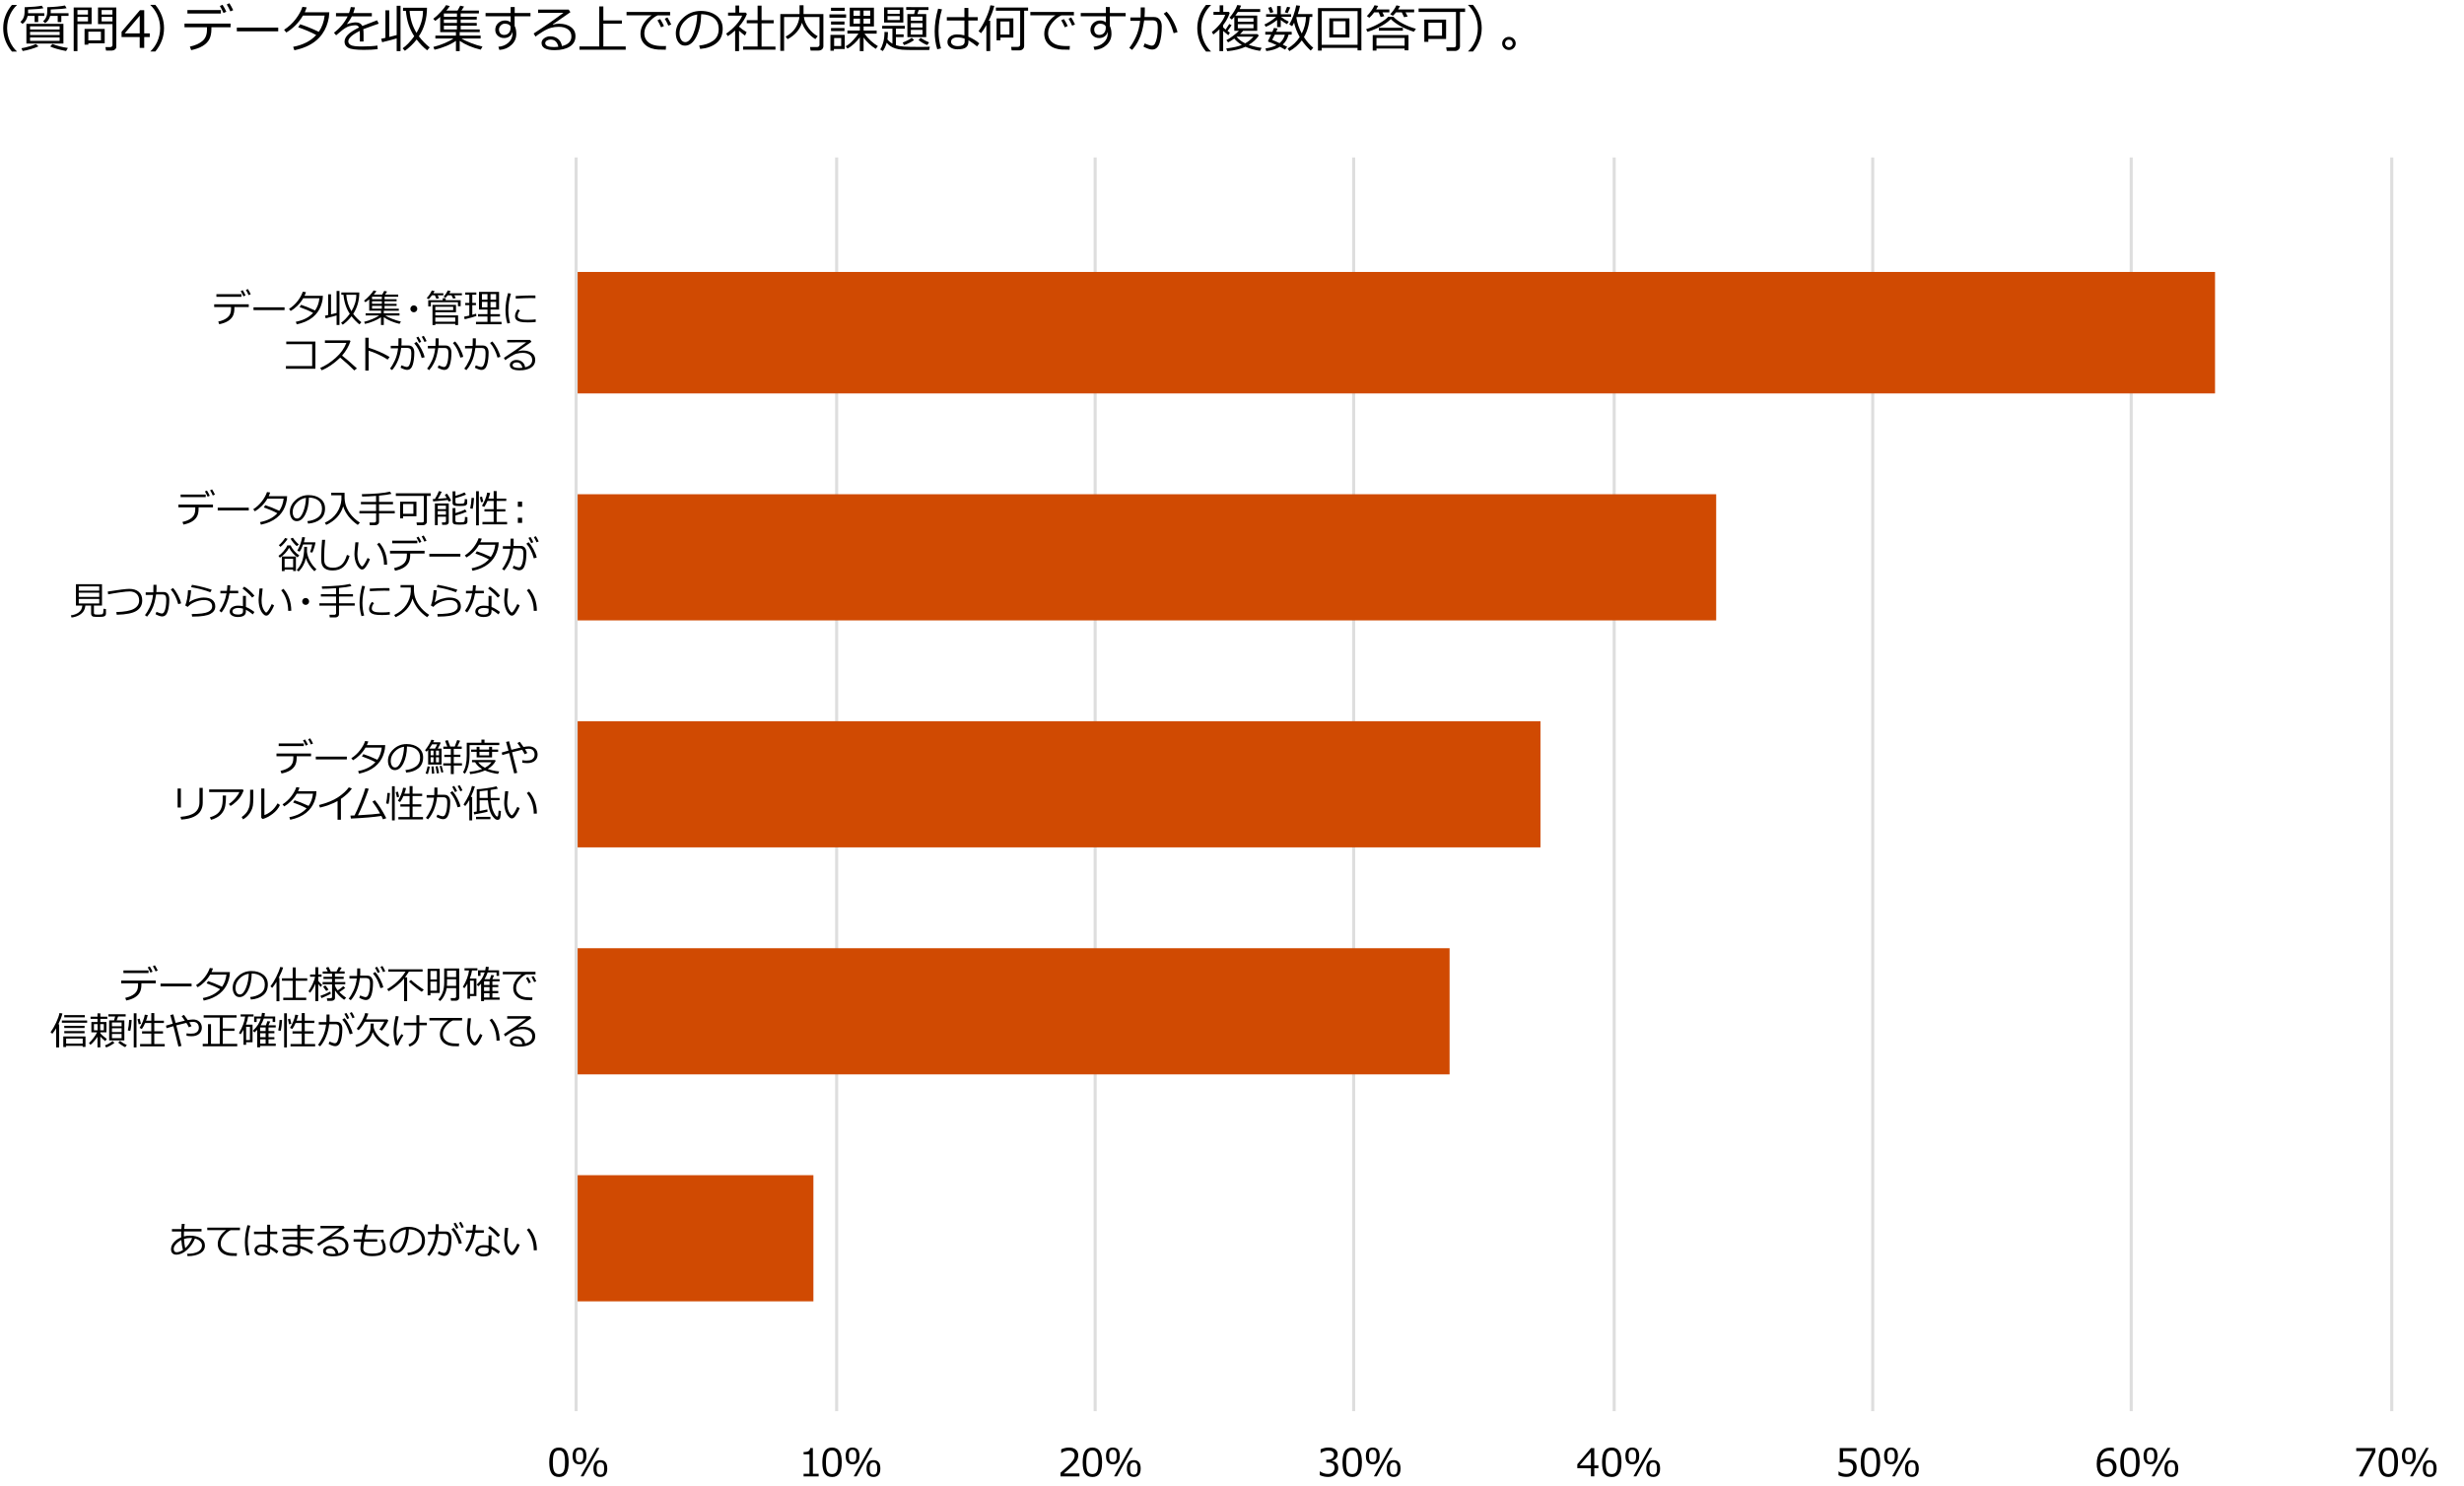 <?xml version="1.0" encoding="UTF-8"?><svg id="object" xmlns="http://www.w3.org/2000/svg" viewBox="0 0 769 464"><defs><style>.cls-1{fill:#d04a02;}.cls-2{isolation:isolate;}.cls-3{fill:none;stroke:#dedede;stroke-linejoin:round;stroke-width:.96px;}</style></defs><path class="cls-3" d="M261.11,49.15v391.35M341.79,49.15v391.35M422.47,49.15v391.35M503.78,49.15v391.35M584.46,49.15v391.35M665.14,49.15v391.35M746.45,49.15v391.35"/><path class="cls-1" d="M253.86,406.22h-73.75v-39.38h73.75v39.38ZM452.41,335.37H180.12v-39.38h272.29v39.38ZM480.77,264.51H180.12v-39.38h300.65v39.38ZM535.61,193.66H180.12v-39.38h355.49v39.38ZM691.29,122.81H180.12v-37.92h511.18v37.92Z"/><path class="cls-3" d="M179.8,440.5V49.15"/><g class="cls-2"><path d="M174.44,461.04c-1.04,0-1.8-.37-2.29-1.11s-.73-1.9-.73-3.47.25-2.73.74-3.48,1.25-1.12,2.29-1.12,1.79.37,2.28,1.12.74,1.9.74,3.47-.24,2.74-.73,3.48-1.25,1.12-2.29,1.12ZM174.44,452.75c-.67,0-1.15.26-1.45.79s-.45,1.5-.45,2.91.15,2.36.45,2.89.79.8,1.45.8,1.15-.27,1.45-.8.45-1.5.45-2.91-.15-2.34-.45-2.88-.78-.81-1.45-.81Z"/><path d="M180.86,457.1c-1.44,0-2.16-.87-2.16-2.62s.72-2.62,2.16-2.62,2.15.87,2.15,2.62-.72,2.62-2.15,2.62ZM180.86,452.56c-.41,0-.71.14-.9.43s-.28.78-.28,1.49.09,1.2.28,1.49.49.42.91.42.71-.14.9-.42.28-.78.28-1.49-.09-1.19-.28-1.48-.49-.43-.9-.43ZM187.07,451.96l-4.96,8.89h-.9l4.96-8.89h.9ZM187.37,461.03c-1.44,0-2.16-.87-2.16-2.62s.72-2.62,2.16-2.62,2.15.87,2.15,2.62-.72,2.62-2.15,2.62ZM187.37,456.49c-.41,0-.71.14-.9.43s-.28.78-.28,1.49.09,1.2.28,1.49.49.42.91.42.71-.14.9-.42.28-.78.28-1.49-.09-1.19-.28-1.48-.49-.43-.9-.43Z"/></g><g class="cls-2"><path d="M255.5,460.86h-4.7v-.81h1.84v-6.07h-1.84v-.71c.72,0,1.23-.11,1.54-.31s.48-.52.52-.96h.83v8.05h1.8v.81Z"/><path d="M259.67,461.04c-1.04,0-1.8-.37-2.29-1.11s-.73-1.9-.73-3.47.25-2.73.74-3.48,1.25-1.12,2.29-1.12,1.79.37,2.28,1.12.74,1.9.74,3.47-.24,2.74-.73,3.48-1.25,1.12-2.29,1.12ZM259.67,452.75c-.67,0-1.15.26-1.45.79s-.45,1.5-.45,2.91.15,2.36.45,2.89.79.8,1.45.8,1.15-.27,1.45-.8.45-1.5.45-2.91-.15-2.34-.45-2.88-.78-.81-1.45-.81Z"/><path d="M266.09,457.1c-1.44,0-2.16-.87-2.16-2.62s.72-2.62,2.16-2.62,2.15.87,2.15,2.62-.72,2.62-2.15,2.62ZM266.09,452.56c-.41,0-.71.14-.9.43s-.28.78-.28,1.49.09,1.2.28,1.49.49.42.91.42.71-.14.9-.42.28-.78.28-1.49-.09-1.19-.28-1.48-.49-.43-.9-.43ZM272.3,451.96l-4.96,8.89h-.9l4.96-8.89h.9ZM272.6,461.03c-1.44,0-2.16-.87-2.16-2.62s.72-2.62,2.16-2.62,2.15.87,2.15,2.62-.72,2.62-2.15,2.62ZM272.6,456.49c-.41,0-.71.14-.9.43s-.28.78-.28,1.49.09,1.2.28,1.49.49.42.91.42.71-.14.9-.42.28-.78.28-1.49-.09-1.19-.28-1.48-.49-.43-.9-.43Z"/></g><g class="cls-2"><path d="M336.89,460.86h-5.91v-1.14c.62-.54,1.33-1.17,2.11-1.88s1.36-1.34,1.74-1.89.57-1.09.57-1.63c0-.48-.16-.86-.48-1.12s-.75-.4-1.3-.4c-.8,0-1.59.25-2.36.76h-.06v-1.14c.79-.38,1.61-.56,2.45-.56.89,0,1.59.22,2.1.65s.77,1.02.77,1.77c0,.4-.07.78-.2,1.14s-.33.72-.61,1.06-.61.71-1,1.1-1.28,1.17-2.67,2.36h4.84v.94Z"/><path d="M340.92,461.04c-1.04,0-1.8-.37-2.29-1.11s-.73-1.9-.73-3.47.25-2.73.74-3.48,1.25-1.12,2.29-1.12,1.79.37,2.28,1.12.74,1.9.74,3.47-.24,2.74-.73,3.48-1.25,1.12-2.29,1.12ZM340.92,452.75c-.67,0-1.15.26-1.45.79s-.45,1.5-.45,2.91.15,2.36.45,2.89.79.8,1.45.8,1.15-.27,1.45-.8.45-1.5.45-2.91-.15-2.34-.45-2.88-.78-.81-1.45-.81Z"/><path d="M347.34,457.1c-1.44,0-2.16-.87-2.16-2.62s.72-2.62,2.16-2.62,2.15.87,2.15,2.62-.72,2.62-2.15,2.62ZM347.34,452.56c-.41,0-.71.14-.9.43s-.28.78-.28,1.49.09,1.2.28,1.49.49.42.91.42.71-.14.9-.42.28-.78.28-1.49-.09-1.19-.28-1.48-.49-.43-.9-.43ZM353.55,451.96l-4.96,8.89h-.9l4.96-8.89h.9ZM353.85,461.03c-1.44,0-2.16-.87-2.16-2.62s.72-2.62,2.16-2.62,2.15.87,2.15,2.62-.72,2.62-2.15,2.62ZM353.85,456.49c-.41,0-.71.14-.9.43s-.28.78-.28,1.49.09,1.2.28,1.49.49.42.91.42.71-.14.9-.42.28-.78.28-1.49-.09-1.19-.28-1.48-.49-.43-.9-.43Z"/></g><g class="cls-2"><path d="M411.9,460.49v-1.18h.09c.79.52,1.61.79,2.46.79.62,0,1.13-.17,1.5-.51s.57-.81.57-1.42c0-.56-.16-.98-.49-1.24s-.86-.4-1.59-.4h-.52v-.9h.4c.63,0,1.13-.13,1.49-.4s.54-.65.54-1.14c0-.41-.16-.73-.47-.96s-.75-.34-1.3-.34c-.79,0-1.58.26-2.36.77h-.06v-1.15c.79-.37,1.61-.56,2.46-.56.91,0,1.61.19,2.11.57s.75.9.75,1.54c0,.48-.17.9-.5,1.28s-.75.61-1.25.71v.09c1.29.23,1.93.97,1.93,2.22,0,.81-.29,1.47-.88,1.99s-1.35.78-2.28.78-1.75-.18-2.58-.55Z"/><path d="M422.01,461.04c-1.04,0-1.8-.37-2.29-1.11s-.73-1.9-.73-3.47.25-2.73.74-3.48,1.25-1.12,2.29-1.12,1.79.37,2.28,1.12.74,1.9.74,3.47-.24,2.74-.73,3.48-1.25,1.12-2.29,1.12ZM422.01,452.75c-.67,0-1.15.26-1.45.79s-.45,1.5-.45,2.91.15,2.36.45,2.89.79.8,1.45.8,1.15-.27,1.45-.8.45-1.5.45-2.91-.15-2.34-.45-2.88-.78-.81-1.45-.81Z"/><path d="M428.44,457.1c-1.44,0-2.16-.87-2.16-2.62s.72-2.62,2.16-2.62,2.15.87,2.15,2.62-.72,2.62-2.15,2.62ZM428.44,452.56c-.41,0-.71.14-.9.43s-.28.78-.28,1.49.09,1.2.28,1.49.49.42.91.42.71-.14.9-.42.28-.78.28-1.49-.09-1.19-.28-1.48-.49-.43-.9-.43ZM434.64,451.96l-4.96,8.89h-.9l4.96-8.89h.9ZM434.95,461.03c-1.44,0-2.16-.87-2.16-2.62s.72-2.62,2.16-2.62,2.15.87,2.15,2.62-.72,2.62-2.15,2.62ZM434.95,456.49c-.41,0-.71.14-.9.43s-.28.78-.28,1.49.09,1.2.28,1.49.49.42.91.42.71-.14.9-.42.28-.78.28-1.49-.09-1.19-.28-1.48-.49-.43-.9-.43Z"/></g><g class="cls-2"><path d="M498.86,458.31h-1.29v2.54h-1.05v-2.54h-4.25v-1.23l4.29-5.06h1.01v5.42h1.29v.87ZM496.51,457.45v-4.13l-3.51,4.13h3.51Z"/><path d="M503.02,461.04c-1.04,0-1.8-.37-2.29-1.11s-.73-1.9-.73-3.47.25-2.73.74-3.48,1.25-1.12,2.29-1.12,1.79.37,2.28,1.12.74,1.9.74,3.47-.24,2.74-.73,3.48-1.25,1.12-2.29,1.12ZM503.02,452.75c-.67,0-1.15.26-1.45.79s-.45,1.5-.45,2.91.15,2.36.45,2.89.79.8,1.45.8,1.15-.27,1.45-.8.45-1.5.45-2.91-.15-2.34-.45-2.88-.78-.81-1.45-.81Z"/><path d="M509.44,457.1c-1.44,0-2.16-.87-2.16-2.62s.72-2.62,2.16-2.62,2.15.87,2.15,2.62-.72,2.62-2.15,2.62ZM509.44,452.56c-.41,0-.71.14-.9.43s-.28.78-.28,1.49.09,1.2.28,1.49.49.42.91.42.71-.14.9-.42.28-.78.28-1.49-.09-1.19-.28-1.48-.49-.43-.9-.43ZM515.65,451.96l-4.96,8.89h-.9l4.96-8.89h.9ZM515.95,461.03c-1.44,0-2.16-.87-2.16-2.62s.72-2.62,2.16-2.62,2.15.87,2.15,2.62-.72,2.62-2.15,2.62ZM515.95,456.49c-.41,0-.71.14-.9.43s-.28.78-.28,1.49.09,1.2.28,1.49.49.42.91.42.71-.14.9-.42.28-.78.28-1.49-.09-1.19-.28-1.48-.49-.43-.9-.43Z"/></g><g class="cls-2"><path d="M573.79,460.52v-1.17h.09c.76.5,1.55.74,2.38.74.63,0,1.14-.18,1.52-.54s.57-.86.57-1.5c0-1.16-.79-1.73-2.38-1.73-.45,0-1.05.08-1.8.23v-4.53h5.24v.95h-4.19v2.5c.52-.05.86-.08,1.04-.08,1.05,0,1.85.23,2.39.68s.81,1.11.81,1.98-.29,1.59-.88,2.14-1.36.83-2.31.83-1.75-.17-2.5-.52Z"/><path d="M583.75,461.04c-1.04,0-1.8-.37-2.29-1.11s-.73-1.9-.73-3.47.25-2.73.74-3.48,1.25-1.12,2.29-1.12,1.79.37,2.28,1.12.74,1.9.74,3.47-.24,2.74-.73,3.48-1.25,1.12-2.29,1.12ZM583.75,452.75c-.67,0-1.15.26-1.45.79s-.45,1.5-.45,2.91.15,2.36.45,2.89.79.8,1.45.8,1.15-.27,1.45-.8.45-1.5.45-2.91-.15-2.34-.45-2.88-.78-.81-1.45-.81Z"/><path d="M590.18,457.1c-1.44,0-2.16-.87-2.16-2.62s.72-2.62,2.16-2.62,2.15.87,2.15,2.62-.72,2.62-2.15,2.62ZM590.18,452.56c-.41,0-.71.14-.9.43s-.28.78-.28,1.49.09,1.2.28,1.49.49.42.91.42.71-.14.9-.42.28-.78.28-1.49-.09-1.19-.28-1.48-.49-.43-.9-.43ZM596.38,451.96l-4.96,8.89h-.9l4.96-8.89h.9ZM596.69,461.03c-1.44,0-2.16-.87-2.16-2.62s.72-2.62,2.16-2.62,2.15.87,2.15,2.62-.72,2.62-2.15,2.62ZM596.69,456.49c-.41,0-.71.14-.9.43s-.28.78-.28,1.49.09,1.2.28,1.49.49.42.91.42.71-.14.9-.42.28-.78.28-1.49-.09-1.19-.28-1.48-.49-.43-.9-.43Z"/></g><g class="cls-2"><path d="M659.71,452v1.04h-.07c-.33-.16-.71-.24-1.15-.24-.86,0-1.55.27-2.07.82s-.82,1.31-.9,2.29c.74-.44,1.46-.66,2.16-.66.86,0,1.55.24,2.08.71s.8,1.16.8,2.04-.29,1.61-.87,2.18-1.3.86-2.16.86c-1,0-1.77-.35-2.32-1.04s-.83-1.7-.83-3.01c0-1.62.37-2.88,1.11-3.78s1.8-1.34,3.17-1.34c.41,0,.76.05,1.04.14ZM655.52,456.66c-.02.32-.02.51-.02.58,0,.93.18,1.65.54,2.15s.87.76,1.51.76c.59,0,1.05-.18,1.39-.55s.5-.89.5-1.55c0-.55-.16-1.01-.47-1.37s-.84-.54-1.58-.54c-.64,0-1.26.17-1.87.52Z"/><path d="M664.74,461.04c-1.04,0-1.8-.37-2.29-1.11s-.73-1.9-.73-3.47.25-2.73.74-3.48,1.25-1.12,2.29-1.12,1.79.37,2.28,1.12.74,1.9.74,3.47-.24,2.74-.73,3.48-1.25,1.12-2.29,1.12ZM664.74,452.75c-.67,0-1.15.26-1.45.79s-.45,1.5-.45,2.91.15,2.36.45,2.89.79.8,1.45.8,1.15-.27,1.45-.8.45-1.5.45-2.91-.15-2.34-.45-2.88-.78-.81-1.45-.81Z"/><path d="M671.16,457.1c-1.44,0-2.16-.87-2.16-2.62s.72-2.62,2.16-2.62,2.15.87,2.15,2.62-.72,2.62-2.15,2.62ZM671.16,452.56c-.41,0-.71.14-.9.43s-.28.78-.28,1.49.09,1.2.28,1.49.49.42.91.42.71-.14.9-.42.28-.78.28-1.49-.09-1.19-.28-1.48-.49-.43-.9-.43ZM677.37,451.96l-4.96,8.89h-.9l4.96-8.89h.9ZM677.67,461.03c-1.44,0-2.16-.87-2.16-2.62s.72-2.62,2.16-2.62,2.15.87,2.15,2.62-.72,2.62-2.15,2.62ZM677.67,456.49c-.41,0-.71.14-.9.43s-.28.78-.28,1.49.09,1.2.28,1.49.49.42.91.42.71-.14.9-.42.28-.78.28-1.49-.09-1.19-.28-1.48-.49-.43-.9-.43Z"/></g><g class="cls-2"><path d="M741.34,453.25l-3.96,7.61h-1.18l4.21-7.88h-5.04v-.95h5.97v1.22Z"/><path d="M745.37,461.04c-1.04,0-1.8-.37-2.29-1.11s-.73-1.9-.73-3.47.25-2.73.74-3.48,1.25-1.12,2.29-1.12,1.79.37,2.28,1.12.74,1.9.74,3.47-.24,2.74-.73,3.48-1.25,1.12-2.29,1.12ZM745.37,452.75c-.67,0-1.15.26-1.45.79s-.45,1.5-.45,2.91.15,2.36.45,2.89.79.8,1.45.8,1.15-.27,1.45-.8.45-1.5.45-2.91-.15-2.34-.45-2.88-.78-.81-1.45-.81Z"/><path d="M751.79,457.1c-1.44,0-2.16-.87-2.16-2.62s.72-2.62,2.16-2.62,2.15.87,2.15,2.62-.72,2.62-2.15,2.62ZM751.79,452.56c-.41,0-.71.14-.9.43s-.28.78-.28,1.49.09,1.2.28,1.49.49.42.91.42.71-.14.9-.42.28-.78.28-1.49-.09-1.19-.28-1.48-.49-.43-.9-.43ZM758,451.96l-4.96,8.89h-.9l4.96-8.89h.9ZM758.3,461.03c-1.44,0-2.16-.87-2.16-2.62s.72-2.62,2.16-2.62,2.15.87,2.15,2.62-.72,2.62-2.15,2.62ZM758.3,456.49c-.41,0-.71.14-.9.43s-.28.78-.28,1.49.09,1.2.28,1.49.49.42.91.42.71-.14.9-.42.28-.78.28-1.49-.09-1.19-.28-1.48-.49-.43-.9-.43Z"/></g><g class="cls-2"><path d="M58.54,392.11l-.16-.72c1.49-.02,2.64-.24,3.44-.68s1.21-1.08,1.22-1.92c0-.52-.2-.97-.59-1.35s-.93-.65-1.61-.83c-.52,1.32-1.33,2.5-2.43,3.51s-2.23,1.53-3.37,1.53c-.53,0-.94-.15-1.23-.45s-.43-.72-.43-1.26c0-.77.3-1.48.89-2.15s1.35-1.18,2.29-1.56c-.01-.3-.02-.61-.02-.91s0-.6.02-.89h-2.9v-.77h2.94c.04-.59.08-1.12.13-1.62h.91c-.05.43-.1.95-.15,1.58h5.41v.77h-5.47c-.03.45-.04.86-.04,1.23v.33c.62-.16,1.25-.24,1.89-.24,1.34,0,2.45.28,3.34.81s1.33,1.3,1.33,2.29c0,1.06-.5,1.87-1.49,2.44s-2.25.85-3.78.85h-.15ZM56.6,387.07c-.62.3-1.18.72-1.66,1.24s-.72,1.02-.72,1.51c0,.71.29,1.07.88,1.07s1.28-.23,2-.7c-.25-.85-.42-1.89-.51-3.11ZM59.97,386.47c-.2-.02-.41-.03-.61-.03-.65,0-1.29.1-1.93.3.05,1.05.18,2.02.38,2.89.9-.8,1.62-1.86,2.16-3.17Z"/><path d="M74.92,384.01h-2.94c-.71.3-1.41.86-2.09,1.67s-1.01,1.65-1.01,2.53c0,.68.18,1.24.54,1.69s.84.78,1.44.99,1.4.31,2.39.31c.23,0,.46,0,.7-.02l-.06.87h-.03c-.72,0-1.32-.01-1.8-.04s-.98-.12-1.51-.29-1-.42-1.4-.76-.7-.73-.9-1.18-.29-.95-.29-1.51c0-.79.24-1.56.72-2.33s1.11-1.42,1.89-1.96h-5.88v-.78h10.2v.8Z"/><path d="M77.9,391.75l-.87.19c-.4-1.29-.6-2.68-.6-4.18,0-1.64.27-3.41.8-5.31l.9.16c-.54,1.77-.8,3.45-.8,5.05,0,1.41.19,2.78.57,4.09ZM86.88,390.57l-.53.72c-.38-.34-1.05-.83-2.03-1.45v.36c0,.59-.2,1.04-.59,1.33s-1.06.44-2,.44c-.64,0-1.18-.15-1.64-.46s-.68-.72-.68-1.24.22-.96.65-1.29.96-.5,1.57-.5,1.19.07,1.76.22v-3.46h-4.12v-.79h4.12v-2.15h.92v2.15h2.19v.79h-2.19v3.79c.91.37,1.77.88,2.57,1.55ZM83.45,390.19v-.71c-.47-.2-1.07-.3-1.79-.3-.41,0-.74.1-1,.28s-.39.43-.39.75.15.56.45.74.66.27,1.07.27c1.11,0,1.66-.34,1.66-1.03Z"/><path d="M97.76,390.74l-.5.78c-.92-.69-2.1-1.3-3.53-1.83v.87c0,1.01-.93,1.51-2.79,1.51-.74,0-1.38-.16-1.91-.48s-.8-.75-.8-1.31.25-1.03.76-1.37,1.12-.51,1.83-.51c.75,0,1.41.07,1.97.22v-1.73h-4.44v-.77h4.44v-1.79h-4.75v-.77h4.75v-1.26h.91v1.26h4.35v.77h-4.35v1.79h3.84v.77h-3.84v1.93c1.8.68,3.15,1.32,4.06,1.92ZM92.81,390.25v-.83c-.5-.18-1.16-.28-1.99-.28-.43,0-.83.1-1.19.29s-.54.45-.54.77c0,.34.18.6.55.78s.82.27,1.37.27.91-.04,1.15-.13.4-.19.5-.3.15-.31.15-.58Z"/><path d="M105.62,391.21c1.46-.35,2.2-1.11,2.2-2.26,0-.71-.27-1.27-.81-1.66s-1.26-.59-2.16-.59c-.62,0-1.22.08-1.81.23s-1.26.47-2.03.96-1.3.85-1.6,1.1l-.43-.72c2.38-1.54,4.7-3.15,6.97-4.85l-5.93.02v-.78h7.15l.41.6-4.13,2.86.05.07c.48-.14.95-.22,1.42-.22,1.12,0,2.04.26,2.76.77s1.08,1.23,1.08,2.14c0,1.07-.44,1.88-1.32,2.44s-2.07.84-3.55.84c-2.04,0-3.06-.56-3.06-1.68,0-.44.21-.81.63-1.11s.88-.45,1.39-.45c.71,0,1.31.2,1.82.59s.82.96.94,1.69ZM104.76,391.36c-.23-1.12-.84-1.68-1.83-1.68-.32,0-.6.08-.85.23s-.38.36-.38.62c0,.6.69.9,2.07.9.3,0,.63-.02.98-.07Z"/><path d="M117.74,387.6h-4.08c-.19,1.11-.28,1.84-.28,2.2,0,1.01.92,1.51,2.75,1.51,2.24,0,3.36-.58,3.36-1.74,0-.86-.22-1.69-.67-2.5l.74-.25c.55.96.83,1.92.83,2.85,0,1.62-1.42,2.44-4.27,2.44-2.43,0-3.64-.79-3.64-2.36,0-.45.08-1.17.23-2.15h-2.36v-.78h2.49c.09-.5.23-1.21.43-2.13h-2.84v-.79h3.02c.08-.38.22-.94.41-1.69l.94.06-.39,1.63h5.3v.79h-5.48c-.16.73-.31,1.44-.43,2.13h3.94v.78Z"/><path d="M127.35,391.87l-.23-.79c1.26-.11,2.33-.48,3.23-1.1s1.34-1.54,1.34-2.77c0-1.09-.36-1.94-1.08-2.54s-1.73-.91-3.01-.95c-.04,2.1-.42,3.86-1.13,5.26s-1.6,2.11-2.67,2.11c-.66,0-1.19-.28-1.57-.85s-.57-1.25-.57-2.07c0-1.34.58-2.54,1.73-3.61s2.53-1.6,4.11-1.6c1.49,0,2.71.37,3.68,1.12s1.45,1.76,1.45,3.05c0,1.47-.49,2.59-1.46,3.37s-2.24,1.23-3.81,1.36ZM126.67,383.81c-1.13.17-2.11.68-2.92,1.54s-1.22,1.82-1.22,2.89c0,.57.12,1.05.36,1.45s.57.59,1,.59c.73,0,1.37-.68,1.91-2.05s.84-2.84.88-4.43Z"/><path d="M136.94,383.21c0,.35-.02.75-.05,1.2h2.25c.55,0,.99.2,1.3.59s.47.92.47,1.56c0,1.57-.17,2.88-.5,3.91s-.91,1.55-1.75,1.55c-.48,0-1.16-.23-2.04-.69l.29-.74c.21.1.5.21.88.34s.64.18.78.18c.32,0,.58-.17.76-.51s.35-.82.47-1.44.18-1.35.18-2.21c0-.78-.1-1.27-.31-1.47s-.49-.31-.83-.31h-2.04c-.14,1.33-.45,2.6-.95,3.82s-1.12,2.25-1.87,3.09l-.66-.48c.51-.6,1.01-1.44,1.51-2.51s.84-2.34,1.02-3.8h-2.29v-.79h2.38c.03-.27.04-1.06.04-2.36h.94v1.05ZM144.13,388.07l-.91.24c-.53-1.96-1.31-3.48-2.33-4.57l.69-.47c.54.55,1.05,1.29,1.54,2.22s.83,1.79,1.01,2.58ZM143.07,383.27l-.67.3c-.28-.63-.56-1.18-.85-1.64l.63-.29c.34.53.64,1.07.89,1.63ZM144.75,383.03l-.67.28c-.26-.61-.54-1.15-.84-1.62l.62-.3c.27.42.57.97.89,1.65Z"/><path d="M148.54,382.31c-.03.61-.08,1.19-.15,1.72h2.61v.78h-2.72c-.4,2.34-1.23,4.34-2.48,5.98l-.69-.5c1.11-1.5,1.86-3.32,2.24-5.47h-1.92v-.78h2.04c.08-.57.12-1.15.14-1.73h.93ZM156.04,390.65l-.47.74c-.82-.66-1.55-1.15-2.18-1.46v.56c0,1.15-.84,1.72-2.53,1.72-.7,0-1.29-.15-1.78-.45s-.74-.71-.74-1.23c0-.57.25-1.03.75-1.36s1.11-.5,1.83-.5c.56,0,1.07.05,1.55.14v-3.18h.93v3.45c.78.3,1.66.81,2.65,1.55ZM152.49,389.59c-.52-.14-1.04-.21-1.57-.21-.46,0-.86.09-1.2.28s-.52.45-.52.78c0,.66.59,1,1.78,1,1.01,0,1.51-.33,1.51-.98v-.87ZM156.06,385.58l-.72.57c-.72-.91-1.72-1.85-3-2.82l.53-.58c1.1.64,2.16,1.58,3.19,2.82Z"/><path d="M162.2,388.54c-.13.37-.34.82-.63,1.36s-.58.98-.88,1.34-.61.54-.93.54c-.2,0-.37-.05-.52-.14s-.35-.28-.6-.54-.47-.64-.68-1.11-.36-.96-.45-1.48-.15-1.02-.15-1.51c0-.44.04-1.06.13-1.86.09-.84.14-1.45.15-1.84h.98c-.02.35-.08.96-.19,1.84-.1.78-.15,1.4-.15,1.85,0,.68.07,1.29.21,1.83s.35,1.01.62,1.4.47.59.59.59c.2,0,.48-.28.82-.83s.65-1.16.93-1.8l.72.38ZM167.56,390.26l-.98.03v-.11c0-1.16-.19-2.28-.56-3.38s-.91-2.07-1.61-2.93l.72-.46c1.59,1.82,2.4,4.1,2.43,6.84Z"/></g><g class="cls-2"><path d="M44.13,307.34c0,1-.16,1.8-.49,2.42s-.84,1.14-1.54,1.57-1.6.76-2.7.98l-.31-.83c1.23-.26,2.2-.69,2.92-1.3s1.08-1.48,1.08-2.63v-.61h-5.26v-.86h10.79v.86h-4.49v.39ZM46.35,303.74h-7.83v-.81h7.83v.81ZM47.62,303.31l-.67.3c-.28-.64-.56-1.18-.85-1.64l.63-.29c.35.54.64,1.08.89,1.63ZM49.22,302.95l-.67.28c-.26-.6-.54-1.14-.84-1.62l.62-.29c.3.46.6,1.01.9,1.63Z"/><path d="M59.79,307.9h-9.69v-.87h9.69v.87Z"/><path d="M66.46,302.3c-.12.4-.27.78-.45,1.14h5.75c-.03.57-.07.98-.11,1.23-.13.73-.32,1.41-.57,2.05s-.58,1.25-1,1.83-.93,1.13-1.56,1.63-1.35.94-2.18,1.3-1.75.65-2.76.86l-.28-.8c2.3-.44,4.1-1.36,5.4-2.77-1.17-.64-2.58-1.24-4.22-1.82l.46-.7c1.2.37,2.65.96,4.37,1.76.74-1.05,1.19-2.32,1.37-3.8h-5.07c-.49.85-1.09,1.62-1.8,2.32s-1.41,1.24-2.11,1.64l-.52-.64c1.05-.67,1.96-1.5,2.72-2.5s1.28-1.95,1.58-2.87l.98.13Z"/><path d="M78.31,312.02l-.23-.79c1.26-.11,2.33-.48,3.23-1.1s1.34-1.54,1.34-2.77c0-1.09-.36-1.94-1.08-2.54s-1.73-.91-3.01-.95c-.04,2.1-.42,3.86-1.13,5.26s-1.6,2.11-2.67,2.11c-.66,0-1.19-.28-1.57-.85s-.57-1.25-.57-2.07c0-1.34.58-2.54,1.73-3.61s2.53-1.6,4.11-1.6c1.49,0,2.71.37,3.68,1.12s1.45,1.76,1.45,3.05c0,1.47-.49,2.59-1.46,3.37s-2.24,1.23-3.81,1.36ZM77.63,303.96c-1.13.17-2.11.68-2.92,1.54s-1.22,1.82-1.22,2.89c0,.57.12,1.05.36,1.45s.57.59,1,.59c.73,0,1.37-.68,1.91-2.05s.84-2.84.88-4.43Z"/><path d="M86.29,312.54v-6.07c-.46.77-.91,1.4-1.34,1.89l-.55-.47c.59-.74,1.19-1.69,1.78-2.87s1.02-2.23,1.28-3.18l.9.16c-.27.93-.74,2.02-1.39,3.26h.23v7.28h-.91ZM88.4,312.18v-.74h2.95v-5.3h-3.36v-.76h3.36v-3.4h.94v3.4h3.59v.76h-3.59v5.3h3.29v.74h-7.18Z"/><path d="M96.78,309.9l-.51-.46c.43-.58.86-1.34,1.3-2.29s.69-1.7.78-2.25h-1.58v-.71h1.65v-2.27h.91v2.27h1.03v.71h-1.03v1.28c.16.27.57.69,1.22,1.28l-.48.65c-.21-.23-.46-.56-.74-.97v5.37h-.91v-5.44c-.41,1.04-.95,1.98-1.64,2.82ZM100.33,311.56l-.33-.71c1-.33,2.02-.78,3.08-1.34l.19.69c-.36.23-1.33.69-2.94,1.37ZM103.5,312.41h-1.37l-.11-.8h1.12c.33,0,.49-.14.49-.42v-3.94h-2.95v-.69h2.95v-.99h-2.68v-.66h2.68v-.99h-2.92v-.67h1.58l-.57-1.17.81-.25.69,1.42h1.82l.7-1.41.88.23-.71,1.17h1.65v.67h-3.02v.99h2.72v.66h-2.72v.99h3.22v.69h-3.22v.5c.18.48.46.96.86,1.42.59-.36,1.17-.79,1.73-1.32l.61.55c-.62.5-1.24.93-1.84,1.3.84.82,1.55,1.41,2.14,1.77l-.64.63c-1.18-.82-2.13-1.8-2.85-2.94v2.43c0,.23-.1.42-.3.58s-.44.24-.73.24ZM101.82,309.34c-.18-.29-.51-.73-.97-1.32l.69-.42c.38.46.71.89.98,1.31l-.7.43Z"/><path d="M112.44,303.35c0,.35-.02.75-.05,1.2h2.25c.55,0,.99.2,1.3.59s.47.92.47,1.56c0,1.57-.17,2.88-.5,3.91s-.91,1.55-1.75,1.55c-.48,0-1.16-.23-2.04-.69l.29-.74c.21.1.5.21.88.34s.64.18.78.18c.32,0,.58-.17.76-.51s.35-.82.47-1.44.18-1.35.18-2.21c0-.78-.1-1.27-.31-1.47s-.49-.31-.83-.31h-2.04c-.14,1.33-.45,2.6-.95,3.82s-1.12,2.25-1.87,3.09l-.66-.48c.51-.6,1.01-1.44,1.51-2.51s.84-2.34,1.02-3.8h-2.29v-.79h2.38c.03-.27.04-1.06.04-2.36h.94v1.05ZM119.63,308.21l-.91.24c-.53-1.96-1.31-3.48-2.33-4.57l.69-.47c.54.55,1.05,1.29,1.54,2.22s.83,1.79,1.01,2.58ZM118.56,303.41l-.67.3c-.28-.63-.56-1.18-.85-1.64l.63-.29c.34.53.64,1.07.89,1.63ZM120.24,303.17l-.67.28c-.26-.61-.54-1.15-.84-1.62l.62-.3c.27.42.57.97.89,1.65Z"/><path d="M126.11,312.52v-7.07c-.59.74-1.33,1.47-2.21,2.18s-1.74,1.31-2.57,1.78l-.52-.62c1.33-.79,2.49-1.67,3.48-2.66s1.74-1.93,2.26-2.84h-5.36v-.72h10.7v.72h-4.27c-.37.61-.78,1.2-1.22,1.78h.66v7.44h-.96ZM131.65,309.6c-.34-.19-.93-.6-1.75-1.24s-1.57-1.28-2.26-1.95l.63-.52c.5.48,1.17,1.03,1.99,1.65s1.49,1.08,2,1.37l-.62.67Z"/><path d="M134.34,309.96v.74h-.88v-8.28h3.77v7.54h-2.89ZM136.35,303.09h-2.01v2.65h2.01v-2.65ZM134.34,306.42v2.81h2.01v-2.81h-2.01ZM142.24,312.38h-1.48l-.12-.83h1.2c.34,0,.52-.15.52-.45v-2.65h-2.95c-.12.78-.37,1.54-.74,2.27s-.81,1.32-1.3,1.77l-.59-.48c.5-.47.93-1.15,1.3-2.04s.55-2,.55-3.32v-4.35h4.68v9.16c0,.28-.1.5-.3.67s-.45.25-.75.25ZM142.35,307.74v-2.06h-2.83v.86c0,.49-.01.89-.04,1.2h2.87ZM142.35,305v-2.02h-2.83v2.02h2.83Z"/><path d="M146.69,310.93v.81h-.82v-4.7c-.3.55-.6,1.03-.92,1.43l-.5-.4c1.09-1.8,1.74-3.52,1.93-5.14h-1.41v-.69h4.03v.69h-1.69c-.11.79-.34,1.63-.69,2.52h2.07v5.48h-1.98ZM147.87,306.12h-1.18v4.14h1.18v-4.14ZM153.68,311.37h2.25v.71h-4.87v.43h-.92v-5.46c-.25.27-.52.54-.82.81l-.53-.5c.71-.68,1.26-1.33,1.63-1.94s.65-1.24.85-1.88h-1.3v1.08h-.79v-1.73h2.26c.09-.39.15-.76.19-1.13l.93.09c-.03.23-.09.58-.17,1.04h3.36v1.73h-.79v-1.08h-2.76c-.25.76-.58,1.46-.99,2.11h1.66c.21-.57.36-1,.45-1.3l.89.1-.56,1.2h2.27v.67h-2.25v1.14h1.83v.67h-1.83v1.22h1.83v.67h-1.83v1.34ZM151.07,306.32v1.14h1.71v-1.14h-1.71ZM151.07,309.35h1.71v-1.22h-1.71v1.22ZM151.07,311.37h1.71v-1.34h-1.71v1.34Z"/><path d="M167.13,304.16h-2.94c-.71.3-1.41.86-2.09,1.67s-1.02,1.65-1.02,2.53c0,.68.18,1.24.54,1.69s.84.78,1.44.99,1.4.31,2.39.31c.23,0,.47,0,.71-.02l-.06.87h-.03c-.72,0-1.32-.01-1.8-.04s-.98-.12-1.51-.29-.99-.42-1.39-.76-.7-.73-.9-1.18-.29-.95-.29-1.51c0-.79.24-1.56.72-2.33s1.11-1.42,1.9-1.96h-5.88v-.78h10.2v.8ZM165.68,306.65l-.67.3c-.28-.63-.56-1.18-.85-1.65l.63-.29c.34.53.64,1.07.89,1.63ZM167.38,306.29l-.67.28c-.26-.61-.54-1.14-.84-1.62l.62-.3c.27.42.57.97.89,1.65Z"/><path d="M17.52,326.95v-5.96c-.39.65-.78,1.21-1.18,1.69l-.57-.46c.61-.83,1.19-1.82,1.73-2.98s.9-2.17,1.07-3.03l.91.15c-.23.98-.66,2.11-1.28,3.38h.26v7.21h-.93ZM19.31,319.25v-.7h7.88v.7h-7.88ZM25.8,326.46h-5.17v.37h-.88v-3.3h6.93v3.27h-.88v-.33ZM20.05,317.56v-.7h6.42v.7h-6.42ZM20.06,320.88v-.67h6.33v.67h-6.33ZM20.06,322.52v-.66h6.33v.66h-6.33ZM20.64,325.77h5.17v-1.58h-5.17v1.58Z"/><path d="M28.23,326.14l-.47-.54c.41-.36.88-.87,1.39-1.54s.9-1.27,1.15-1.82h-1.78v-3.21h1.91v-1h-2.17v-.67h2.17v-1.04h.88v1.04h2.18v.67h-2.18v1h1.91v3.21h-1.91v.27l.07.09c.34.43.99.99,1.94,1.7l-.45.7c-.73-.57-1.25-1.05-1.56-1.45v3.39h-.88v-3.32c-.76,1.12-1.5,1.96-2.2,2.53ZM30.46,319.68h-1.14v1.93h1.14v-1.93ZM32.4,319.68h-1.12v1.93h1.12v-1.93ZM33.12,326.96l-.37-.64c.92-.33,1.72-.79,2.39-1.37l.57.59c-.32.27-.75.55-1.28.84s-.97.48-1.31.59ZM34.07,324.77v-6.26h1.53l.33-1.2h-2.1v-.7h5.39v.7h-2.36l-.46,1.2h2.41v6.26h-4.75ZM34.94,320.35h3.01v-1.18h-3.01v1.18ZM34.94,322.15h3.01v-1.19h-3.01v1.19ZM37.95,322.76h-3.01v1.31h3.01v-1.31ZM39.08,326.88c-.3-.13-.67-.35-1.12-.64s-.8-.56-1.06-.79l.55-.55c.65.53,1.37.97,2.14,1.33l-.52.65Z"/><path d="M40.65,321.8l-.76-.16c.22-.86.36-1.95.42-3.27l.79.03c-.02.45-.07,1.04-.16,1.77s-.19,1.27-.28,1.63ZM41.74,326.95v-10.66h.86v10.66h-.86ZM43.29,319.75l-.38-1.61.69-.16.38,1.59-.69.18ZM43.72,326.64v-.75h3.5v-3.26h-2.88v-.72h2.88v-2.58h-1.92c-.29.7-.63,1.32-1.03,1.88l-.71-.37c.34-.5.67-1.15,1-1.95s.54-1.53.64-2.16l.92.13c-.12.53-.3,1.11-.54,1.75h1.64v-2.37h.93v2.37h3v.72h-3v2.58h2.72v.72h-2.72v3.26h3.26v.75h-7.69Z"/><path d="M56.62,326.5l-.93.18c-.3-1.32-.82-3.43-1.57-6.35-.75.21-1.46.41-2.15.62l-.16-.8,2.1-.6c-.28-1.07-.53-1.96-.76-2.7l.94-.21.71,2.66c1.1-.29,2.06-.53,2.89-.7-.36-.54-.69-1-1-1.41l.73-.39c.24.29.63.82,1.17,1.62.7-.12,1.25-.19,1.65-.19.82,0,1.48.23,1.99.7s.76,1.09.76,1.86-.28,1.44-.85,1.93-1.36.74-2.37.74c-.55,0-1.07-.05-1.57-.15l.02-.76c.4.07.84.11,1.31.11.37,0,.69-.02.97-.07s.54-.15.79-.31.43-.37.57-.62.2-.53.2-.84c0-.57-.16-1.02-.48-1.35s-.76-.49-1.33-.5c-.27,0-.66.04-1.17.13.25.4.49.81.7,1.22l-.85.36c-.13-.32-.38-.78-.77-1.39-.88.19-1.92.45-3.14.78l1.61,6.41Z"/><path d="M63.27,326.6v-.76h1.65v-6.15h.93v6.15h2.74v-8.19h-5.03v-.74h10.27v.74h-4.31v3.4h3.66v.74h-3.66v4.05h4.52v.76h-10.77Z"/><path d="M76.82,325.33v.81h-.82v-4.7c-.3.55-.6,1.03-.92,1.43l-.5-.4c1.09-1.8,1.74-3.52,1.93-5.14h-1.41v-.69h4.03v.69h-1.69c-.11.79-.34,1.63-.69,2.52h2.07v5.48h-1.98ZM78,320.52h-1.18v4.14h1.18v-4.14ZM83.81,325.77h2.25v.71h-4.87v.43h-.92v-5.46c-.25.27-.52.54-.82.81l-.53-.5c.71-.68,1.26-1.33,1.63-1.94s.65-1.24.85-1.88h-1.3v1.08h-.79v-1.73h2.26c.09-.39.15-.76.19-1.13l.93.09c-.03.23-.09.58-.17,1.04h3.36v1.73h-.79v-1.08h-2.76c-.25.76-.58,1.46-.99,2.11h1.66c.21-.57.36-1,.45-1.3l.89.1-.56,1.2h2.27v.67h-2.25v1.14h1.83v.67h-1.83v1.22h1.83v.67h-1.83v1.34ZM81.19,320.72v1.14h1.71v-1.14h-1.71ZM81.19,323.75h1.71v-1.22h-1.71v1.22ZM81.19,325.77h1.71v-1.34h-1.71v1.34Z"/><path d="M87.59,321.8l-.76-.16c.22-.86.36-1.95.42-3.27l.79.03c-.02.45-.07,1.04-.16,1.77s-.19,1.27-.28,1.63ZM88.68,326.95v-10.66h.86v10.66h-.86ZM90.23,319.75l-.38-1.61.69-.16.38,1.59-.69.18ZM90.67,326.64v-.75h3.5v-3.26h-2.88v-.72h2.88v-2.58h-1.92c-.29.7-.63,1.32-1.03,1.88l-.71-.37c.34-.5.67-1.15,1-1.95s.54-1.53.64-2.16l.92.13c-.12.53-.3,1.11-.54,1.75h1.64v-2.37h.93v2.37h3v.72h-3v2.58h2.72v.72h-2.72v3.26h3.26v.75h-7.69Z"/><path d="M102.87,317.75c0,.35-.02.75-.05,1.2h2.25c.55,0,.99.2,1.3.59s.47.92.47,1.56c0,1.57-.17,2.88-.5,3.91s-.91,1.55-1.75,1.55c-.48,0-1.16-.23-2.04-.69l.29-.74c.21.1.5.21.88.34s.64.18.78.18c.32,0,.58-.17.76-.51s.35-.82.47-1.44.18-1.35.18-2.21c0-.78-.1-1.27-.31-1.47s-.49-.31-.83-.31h-2.04c-.14,1.33-.45,2.6-.95,3.82s-1.12,2.25-1.87,3.09l-.66-.48c.51-.6,1.01-1.44,1.51-2.51s.84-2.34,1.02-3.8h-2.29v-.79h2.38c.03-.27.04-1.06.04-2.36h.94v1.05ZM110.06,322.61l-.91.24c-.53-1.96-1.31-3.48-2.33-4.57l.69-.47c.54.55,1.05,1.29,1.54,2.22s.83,1.79,1.01,2.58ZM109,317.81l-.67.3c-.28-.63-.56-1.18-.85-1.64l.63-.29c.34.53.64,1.07.89,1.63ZM110.68,317.57l-.67.28c-.26-.61-.54-1.15-.84-1.62l.62-.3c.27.42.57.97.89,1.65Z"/><path d="M116.31,322.19c-.6,2.31-2.3,3.87-5.09,4.67l-.33-.7c.62-.17,1.17-.39,1.67-.65s.92-.55,1.26-.88.64-.66.88-1,.43-.69.58-1.05.25-.74.31-1.13c.05-.29.07-.71.07-1.26v-.67h.96v1.17c.13.79.61,1.72,1.45,2.79s2.02,1.92,3.54,2.56l-.55.74c-2.22-.97-3.81-2.5-4.75-4.58ZM113.85,318.93c-.58,1.05-1.22,1.94-1.92,2.67l-.6-.47c.57-.66,1.11-1.46,1.61-2.38s.85-1.77,1.03-2.53l.98.16c-.18.57-.43,1.19-.74,1.83h6.63l.36.33c-.21.47-.52,1.04-.93,1.7s-.78,1.16-1.09,1.48l-.76-.38c.27-.31.56-.71.86-1.19s.52-.89.66-1.22h-6.1Z"/><path d="M125.9,323.17c-.96,1.47-1.5,2.51-1.63,3.11l-.72-.05c-.47-1.31-.71-2.71-.71-4.2,0-1.4.22-3.03.67-4.9l.93.16c-.48,1.89-.71,3.45-.71,4.69,0,1,.09,1.95.28,2.85.48-.82.9-1.49,1.26-2.03l.64.36ZM127.84,326.7l-.37-.69c.86-.32,1.48-.79,1.88-1.4s.6-1.42.6-2.44v-2.14h-3.91v-.79h3.91v-2.36h.92v2.36h2.35v.79h-2.35v2.23c0,2.29-1.01,3.76-3.03,4.43Z"/><path d="M144.25,318.56h-2.94c-.71.3-1.41.86-2.09,1.67s-1.01,1.65-1.01,2.53c0,.68.18,1.24.54,1.69s.84.78,1.44.99,1.4.31,2.39.31c.23,0,.46,0,.7-.02l-.06.87h-.03c-.72,0-1.32-.01-1.8-.04s-.98-.12-1.51-.29-1-.42-1.4-.76-.7-.73-.9-1.18-.29-.95-.29-1.51c0-.79.24-1.56.72-2.33s1.11-1.42,1.89-1.96h-5.88v-.78h10.2v.8Z"/><path d="M150.57,323.09c-.13.37-.34.82-.63,1.36s-.58.98-.88,1.34-.61.54-.93.54c-.2,0-.37-.05-.52-.14s-.35-.28-.6-.54-.47-.64-.68-1.11-.36-.96-.45-1.48-.15-1.02-.15-1.51c0-.44.04-1.06.13-1.86.09-.84.14-1.45.15-1.84h.98c-.02.35-.08.96-.19,1.84-.1.78-.15,1.4-.15,1.85,0,.68.07,1.29.21,1.83s.35,1.01.62,1.4.47.59.59.59c.2,0,.48-.28.82-.83s.65-1.16.93-1.8l.72.38ZM155.94,324.81l-.98.03v-.11c0-1.16-.19-2.28-.56-3.38s-.91-2.07-1.61-2.93l.72-.46c1.59,1.82,2.4,4.1,2.43,6.84Z"/><path d="M163.9,325.75c1.46-.35,2.2-1.11,2.2-2.26,0-.71-.27-1.27-.81-1.66s-1.26-.59-2.16-.59c-.62,0-1.22.08-1.81.23s-1.26.47-2.03.96-1.3.85-1.6,1.1l-.43-.72c2.38-1.54,4.7-3.15,6.97-4.85l-5.93.02v-.78h7.15l.41.6-4.13,2.86.05.07c.48-.14.95-.22,1.42-.22,1.12,0,2.04.26,2.76.77s1.08,1.23,1.08,2.14c0,1.07-.44,1.88-1.32,2.44s-2.07.84-3.55.84c-2.04,0-3.06-.56-3.06-1.68,0-.44.21-.81.63-1.11s.88-.45,1.39-.45c.71,0,1.31.2,1.82.59s.82.96.94,1.69ZM163.04,325.9c-.23-1.12-.84-1.68-1.83-1.68-.32,0-.6.08-.85.23s-.38.36-.38.62c0,.6.69.9,2.07.9.3,0,.63-.02.98-.07Z"/></g><g class="cls-2"><path d="M92.59,236.48c0,1-.16,1.8-.49,2.42s-.84,1.14-1.54,1.57-1.6.76-2.7.98l-.31-.83c1.23-.26,2.2-.69,2.92-1.3s1.08-1.48,1.08-2.63v-.61h-5.26v-.86h10.79v.86h-4.49v.39ZM94.81,232.89h-7.83v-.81h7.83v.81ZM96.09,232.45l-.67.3c-.28-.64-.56-1.18-.85-1.64l.63-.29c.35.54.64,1.08.89,1.63ZM97.69,232.1l-.67.28c-.26-.6-.54-1.14-.84-1.62l.62-.29c.3.46.6,1.01.9,1.63Z"/><path d="M108.25,237.05h-9.69v-.87h9.69v.87Z"/><path d="M114.93,231.45c-.12.4-.27.78-.45,1.14h5.75c-.03.57-.07.98-.11,1.23-.13.73-.32,1.41-.57,2.05s-.58,1.25-1,1.83-.93,1.13-1.56,1.63-1.35.94-2.18,1.3-1.75.65-2.76.86l-.28-.8c2.3-.44,4.1-1.36,5.4-2.77-1.17-.64-2.58-1.24-4.22-1.82l.46-.7c1.2.37,2.65.96,4.37,1.76.74-1.05,1.19-2.32,1.37-3.8h-5.07c-.49.85-1.09,1.62-1.8,2.32s-1.41,1.24-2.11,1.64l-.52-.64c1.05-.67,1.96-1.5,2.72-2.5s1.28-1.95,1.58-2.87l.98.13Z"/><path d="M126.77,241.17l-.23-.79c1.26-.11,2.33-.48,3.23-1.1s1.34-1.54,1.34-2.77c0-1.09-.36-1.94-1.08-2.54s-1.73-.91-3.01-.95c-.04,2.1-.42,3.86-1.13,5.26s-1.6,2.11-2.67,2.11c-.66,0-1.19-.28-1.57-.85s-.57-1.25-.57-2.07c0-1.34.58-2.54,1.73-3.61s2.53-1.6,4.11-1.6c1.49,0,2.71.37,3.68,1.12s1.45,1.76,1.45,3.05c0,1.47-.49,2.59-1.46,3.37s-2.24,1.23-3.81,1.36ZM126.09,233.1c-1.13.17-2.11.68-2.92,1.54s-1.22,1.82-1.22,2.89c0,.57.12,1.05.36,1.45s.57.59,1,.59c.73,0,1.37-.68,1.91-2.05s.84-2.84.88-4.43Z"/><path d="M133.62,238.65v-4.55c-.18.21-.34.39-.48.54l-.49-.45c.34-.39.72-.92,1.14-1.6s.69-1.24.83-1.68l.87.13c-.07.18-.16.4-.29.66h2.1l.22.19c-.16.47-.46,1.06-.91,1.78h1.2v4.98h-4.18ZM133.53,241.62l-.7-.17c.27-.71.47-1.46.62-2.24l.69.1c-.1.62-.3,1.39-.6,2.31ZM133.96,233.67h1.81c.31-.49.53-.93.67-1.32h-1.59c-.26.44-.55.88-.89,1.32ZM135.3,235.76v-1.45h-.9v1.45h.9ZM135.3,237.95v-1.57h-.9v1.57h.9ZM134.82,241.55l-.16-2.27.65-.05c.05.5.12,1.24.22,2.21l-.71.1ZM136.34,241.44l-.39-2.19.63-.1c.06.31.21,1.03.45,2.17l-.69.12ZM136.07,234.31v1.45h.93v-1.45h-.93ZM136.07,236.38v1.57h.93v-1.57h-.93ZM137.75,241.17l-.53-2.03.6-.13.55,2.01-.62.16ZM138.33,238.97v-.71h2.37v-1.97h-2.03v-.69h2.03v-1.84h-2.34v-.71h1.24c-.3-.82-.53-1.42-.69-1.8l.85-.21c.31.79.56,1.45.74,2h1.42l.77-2.03.91.22-.86,1.81h1.36v.71h-2.48v1.84h2.07v.69h-2.07v1.97h2.56v.71h-2.56v2.68h-.92v-2.68h-2.37Z"/><path d="M146.55,232.6v2.8c0,1.5-.13,2.74-.4,3.73s-.62,1.79-1.06,2.4l-.59-.45c.78-1.31,1.17-3.03,1.17-5.16v-4.06h4.58v-1h.96v1h4.62v.73h-9.28ZM151.36,240.49c-1.24.57-2.79.96-4.63,1.16l-.19-.73c.53-.05,1.02-.11,1.47-.19s.83-.17,1.12-.25.74-.23,1.33-.43c-.96-.56-1.69-1.26-2.18-2.1h-.97v-.7h7.17l.22.25c-.5,1-1.33,1.85-2.48,2.54,1.04.38,2.23.64,3.58.77l-.36.77c-1.47-.18-2.83-.54-4.09-1.08ZM148.76,236.42v-1.75h-1.72v-.69h1.72v-.87h.88v.87h3.01v-.87h.92v.87h1.9v.69h-1.9v1.75h-4.81ZM151.35,239.65c.91-.5,1.59-1.07,2.03-1.71h-4.12c.49.68,1.19,1.25,2.09,1.71ZM149.64,234.67v1.11h3.01v-1.11h-3.01Z"/><path d="M161.41,241.25l-.93.18c-.3-1.32-.82-3.43-1.57-6.35-.75.21-1.46.41-2.15.62l-.16-.8,2.1-.6c-.28-1.07-.53-1.96-.76-2.7l.94-.21.71,2.66c1.1-.29,2.06-.53,2.89-.7-.36-.54-.69-1-1-1.41l.73-.39c.24.29.63.82,1.17,1.62.7-.12,1.25-.19,1.65-.19.82,0,1.48.23,1.99.7s.76,1.09.76,1.86-.28,1.44-.85,1.93-1.36.74-2.37.74c-.55,0-1.07-.05-1.57-.15l.02-.76c.4.07.84.11,1.31.11.37,0,.69-.02.97-.07s.54-.15.79-.31.43-.37.57-.62.2-.53.2-.84c0-.57-.16-1.02-.48-1.35s-.76-.49-1.33-.5c-.27,0-.66.04-1.17.13.25.4.49.81.7,1.22l-.85.36c-.13-.32-.38-.78-.77-1.39-.88.19-1.92.45-3.14.78l1.61,6.41Z"/><path d="M56.45,252.06h-1.02v-5.92h1.02v5.92ZM63.27,250.62c0,.92-.22,1.75-.65,2.5s-1.15,1.36-2.15,1.84-2.3.77-3.91.87l-.23-.85c2.06-.16,3.56-.62,4.51-1.37s1.41-1.82,1.41-3.22v-4.45h1.02v4.68Z"/><path d="M76.04,246.7c-.07.25-.27.71-.62,1.39s-.88,1.36-1.6,2.04-1.34,1.17-1.87,1.46l-.53-.63c.79-.51,1.49-1.13,2.1-1.88s1.01-1.35,1.19-1.83h-9.43v-.83h10.46l.3.28ZM70.53,248.33c0,1.4-.08,2.49-.24,3.27s-.47,1.48-.93,2.11-1.04,1.12-1.75,1.5-1.29.6-1.75.69l-.36-.77c1.45-.41,2.47-1.04,3.06-1.9s.9-1.95.94-3.27v-1.62h1.03Z"/><path d="M79.05,249.19c0,.92-.04,1.67-.12,2.25s-.27,1.15-.56,1.71-.66,1.07-1.1,1.53-.92.82-1.42,1.09l-.43-.74c.49-.3.94-.7,1.35-1.19s.73-1.07.96-1.75.33-1.7.33-3.09v-2.47h1v2.67ZM87.39,251.27c-.5,1.07-1.27,2-2.32,2.79s-2.08,1.33-3.1,1.61l-.43-.4v-9.12h.98v8.27c.64-.19,1.34-.59,2.1-1.19s1.43-1.43,2.02-2.47l.73.52Z"/><path d="M93.46,245.85c-.12.4-.27.78-.45,1.14h5.75c-.03.57-.07.98-.11,1.23-.13.73-.32,1.41-.57,2.05s-.58,1.25-1,1.83-.93,1.13-1.56,1.63-1.35.94-2.18,1.3-1.75.65-2.76.86l-.28-.8c2.3-.44,4.1-1.36,5.4-2.77-1.17-.64-2.58-1.24-4.22-1.82l.46-.7c1.2.37,2.65.96,4.37,1.76.74-1.05,1.19-2.32,1.37-3.8h-5.07c-.49.85-1.09,1.62-1.8,2.32s-1.41,1.24-2.11,1.64l-.52-.64c1.05-.67,1.96-1.5,2.72-2.5s1.28-1.95,1.58-2.87l.98.13Z"/><path d="M106.39,255.89h-1.04v-5.84c-1.71.91-3.54,1.59-5.48,2.04l-.31-.8c2.54-.65,4.54-1.47,6-2.46s2.56-2,3.3-3.05l.96.38c-.71,1.06-1.85,2.13-3.42,3.21v6.52Z"/><path d="M119.04,254.7c-2.22.35-5.39.62-9.52.82l-.15-.93c.34,0,.77-.02,1.28-.04.54-1.03,1.15-2.42,1.85-4.17s1.21-3.2,1.53-4.35l1.05.19c-.44,1.32-.99,2.79-1.63,4.39s-1.23,2.9-1.75,3.89c3.4-.19,5.71-.38,6.94-.57-.66-1.2-1.46-2.43-2.41-3.7l.78-.43c1.15,1.36,2.33,3.22,3.55,5.6l-1.03.35c-.15-.37-.31-.72-.49-1.06Z"/><path d="M121.25,250.95l-.76-.16c.22-.86.36-1.95.42-3.27l.79.03c-.02.45-.07,1.04-.16,1.77s-.19,1.27-.28,1.63ZM122.34,256.09v-10.66h.86v10.66h-.86ZM123.89,248.89l-.38-1.61.69-.16.38,1.59-.69.18ZM124.33,255.79v-.75h3.5v-3.26h-2.88v-.72h2.88v-2.58h-1.92c-.29.7-.63,1.32-1.03,1.88l-.71-.37c.34-.5.67-1.15,1-1.95s.54-1.53.64-2.16l.92.13c-.12.53-.3,1.11-.54,1.75h1.64v-2.37h.93v2.37h3v.72h-3v2.58h2.72v.72h-2.72v3.26h3.26v.75h-7.69Z"/><path d="M136.54,246.9c0,.35-.02.75-.05,1.2h2.25c.55,0,.99.2,1.3.59s.47.92.47,1.56c0,1.57-.17,2.88-.5,3.91s-.91,1.55-1.75,1.55c-.48,0-1.16-.23-2.04-.69l.29-.74c.21.1.5.21.88.34s.64.18.78.18c.32,0,.58-.17.76-.51s.35-.82.47-1.44.18-1.35.18-2.21c0-.78-.1-1.27-.31-1.47s-.49-.31-.83-.31h-2.04c-.14,1.33-.45,2.6-.95,3.82s-1.12,2.25-1.87,3.09l-.66-.48c.51-.6,1.01-1.44,1.51-2.51s.84-2.34,1.02-3.8h-2.29v-.79h2.38c.03-.27.04-1.06.04-2.36h.94v1.05ZM143.73,251.76l-.91.24c-.53-1.96-1.31-3.48-2.33-4.57l.69-.47c.54.55,1.05,1.29,1.54,2.22s.83,1.79,1.01,2.58ZM142.66,246.96l-.67.3c-.28-.63-.56-1.18-.85-1.64l.63-.29c.34.53.64,1.07.89,1.63ZM144.34,246.72l-.67.28c-.26-.61-.54-1.15-.84-1.62l.62-.3c.27.42.57.97.89,1.65Z"/><path d="M146.47,256.08v-6.35c-.39.71-.81,1.34-1.26,1.88l-.55-.46c1.38-2.09,2.26-4.03,2.64-5.8l.92.15c-.27.92-.69,2.02-1.27,3.28h.41v7.31h-.9ZM147.98,254.23l-.12-.76c.16-.02.47-.08.94-.16v-6.94c.62,0,1.65-.11,3.08-.32s2.45-.4,3.06-.6l.44.73c-.41.11-1.16.25-2.27.41,0,.33-.01.62-.01.87,0,.55.01,1.09.04,1.61h2.77v.73h-2.72c.12,1.53.41,2.76.87,3.69s.81,1.4,1.08,1.4c.18,0,.28-.13.33-.39s.09-.75.14-1.46l.73.11c-.04,1.04-.13,1.77-.25,2.17s-.39.6-.8.6c-.22,0-.44-.07-.65-.2s-.47-.38-.77-.74-.57-.83-.81-1.4-.42-1.21-.54-1.93-.2-1.33-.25-1.84h-2.58v3.35c1.14-.21,1.94-.38,2.41-.5l.05.73c-.35.12-1.74.4-4.17.84ZM148.57,255.71v-.74h4.49v.74h-4.49ZM149.69,247.01v2.07h2.53c-.02-.52-.04-1.31-.04-2.35-1.05.14-1.88.23-2.5.28Z"/><path d="M162.2,252.23c-.13.37-.34.82-.63,1.36s-.58.98-.88,1.34-.61.54-.93.54c-.2,0-.37-.05-.52-.14s-.35-.28-.6-.54-.47-.64-.68-1.11-.36-.96-.45-1.48-.15-1.02-.15-1.51c0-.44.04-1.06.13-1.86.09-.84.14-1.45.15-1.84h.98c-.02.35-.08.96-.19,1.84-.1.78-.15,1.4-.15,1.85,0,.68.07,1.29.21,1.83s.35,1.01.62,1.4.47.59.59.59c.2,0,.48-.28.82-.83s.65-1.16.93-1.8l.72.38ZM167.56,253.96l-.98.03v-.11c0-1.16-.19-2.28-.56-3.38s-.91-2.07-1.61-2.93l.72-.46c1.59,1.82,2.4,4.1,2.43,6.84Z"/></g><g class="cls-2"><path d="M61.98,158.78c0,1-.16,1.8-.49,2.42s-.84,1.14-1.54,1.57-1.6.76-2.7.98l-.31-.83c1.23-.26,2.2-.69,2.92-1.3s1.08-1.48,1.08-2.63v-.61h-5.26v-.86h10.79v.86h-4.49v.39ZM64.2,155.18h-7.83v-.81h7.83v.81ZM65.47,154.75l-.67.3c-.28-.64-.56-1.18-.85-1.64l.63-.29c.35.54.64,1.08.89,1.63ZM67.08,154.39l-.67.28c-.26-.6-.54-1.14-.84-1.62l.62-.29c.3.46.6,1.01.9,1.63Z"/><path d="M77.64,159.34h-9.69v-.87h9.69v.87Z"/><path d="M84.31,153.74c-.12.4-.27.78-.45,1.14h5.75c-.03.57-.07.98-.11,1.23-.13.73-.32,1.41-.57,2.05s-.58,1.25-1,1.83-.93,1.13-1.56,1.63-1.35.94-2.18,1.3-1.75.65-2.76.86l-.28-.8c2.3-.44,4.1-1.36,5.4-2.77-1.17-.64-2.58-1.24-4.22-1.82l.46-.7c1.2.37,2.65.96,4.37,1.76.74-1.05,1.19-2.32,1.37-3.8h-5.07c-.49.85-1.09,1.62-1.8,2.32s-1.41,1.24-2.11,1.64l-.52-.64c1.05-.67,1.96-1.5,2.72-2.5s1.28-1.95,1.58-2.87l.98.13Z"/><path d="M96.16,163.46l-.23-.79c1.26-.11,2.33-.48,3.23-1.1s1.34-1.54,1.34-2.77c0-1.09-.36-1.94-1.08-2.54s-1.73-.91-3.01-.95c-.04,2.1-.42,3.86-1.13,5.26s-1.6,2.11-2.67,2.11c-.66,0-1.19-.28-1.57-.85s-.57-1.25-.57-2.07c0-1.34.58-2.54,1.73-3.61s2.53-1.6,4.11-1.6c1.49,0,2.71.37,3.68,1.12s1.45,1.76,1.45,3.05c0,1.47-.49,2.59-1.46,3.37s-2.24,1.23-3.81,1.36ZM95.48,155.4c-1.13.17-2.11.68-2.92,1.54s-1.22,1.82-1.22,2.89c0,.57.12,1.05.36,1.45s.57.59,1,.59c.73,0,1.37-.68,1.91-2.05s.84-2.84.88-4.43Z"/><path d="M101.79,163.84l-.4-.67c1.65-.78,2.9-1.83,3.76-3.15s1.32-2.69,1.41-4.12c0-.04,0-.1,0-.16v-1.14h-3.19v-.77h4.17c0,1,0,1.57.01,1.71.02.48.08.95.17,1.41s.25.97.49,1.54.56,1.14.96,1.7.86,1.09,1.4,1.6,1.12.95,1.75,1.34l-.66.73c-2.34-1.63-3.85-3.57-4.55-5.81-.76,2.59-2.53,4.52-5.29,5.79Z"/><path d="M112.17,160.25v-.74h5.2v-2.1h-4.73v-.73h4.73v-1.88c-1.64.13-3.09.19-4.35.19l-.09-.73c4-.07,6.93-.33,8.81-.79l.42.7c-.9.21-2.19.39-3.87.55v1.96h4.36v.73h-4.36v2.1h4.91v.74h-4.91v2.71c0,.29-.11.52-.34.7s-.49.27-.8.27h-1.75l-.09-.82h1.53c.13,0,.25-.05.37-.14s.17-.2.17-.31v-2.4h-5.2Z"/><path d="M132.09,163.93h-1.97l-.13-.84h1.76c.35,0,.53-.15.53-.44v-7.85h-8.74v-.81h10.88v.81h-1.2v8.07c0,.29-.12.54-.35.75s-.49.31-.78.31ZM125.81,161.13v.69h-.94v-5.21h5.1v4.53h-4.16ZM129.02,157.33h-3.21v3.05h3.21v-3.05Z"/><path d="M135.18,156.52l-.11-.74.67-.02c.58-.95.99-1.77,1.23-2.46l.9.2c-.31.67-.72,1.4-1.23,2.21,1.09-.07,2.02-.16,2.79-.25-.24-.43-.44-.77-.62-1.03l.72-.32c.47.7.9,1.42,1.29,2.17l-.79.3-.28-.52c-1.1.15-2.63.3-4.58.45ZM139.17,161.29h-2.56v2.64h-.88v-6.77h4.32v5.84c0,.23-.08.42-.25.58s-.39.24-.66.24h-1.14l-.09-.75h.84c.29,0,.43-.13.43-.4v-1.38ZM139.17,158.92v-1.09h-2.56v1.09h2.56ZM136.61,160.64h2.56v-1.1h-2.56v1.1ZM141.26,153.38h.88v1.41c1.05-.32,1.99-.68,2.83-1.08l.46.7c-1.02.41-2.12.77-3.29,1.08v1.25c0,.2.07.33.22.4s.52.11,1.11.11c.46,0,.81-.02,1.03-.06s.37-.15.44-.33.11-.54.11-1.09l.76.1v1.15c0,.27-.1.49-.3.64s-.52.24-.96.26-.82.04-1.14.04c-.9,0-1.49-.07-1.76-.22s-.4-.4-.4-.75v-3.61ZM141.26,158.59h.88v1.58c1.34-.37,2.34-.75,3.02-1.14l.5.71c-1.09.46-2.27.86-3.53,1.18v1.61c0,.2.07.34.22.41s.51.11,1.1.11c.67,0,1.08-.03,1.25-.09s.28-.19.33-.4.08-.6.08-1.2l.77.09v1.37c0,.33-.14.57-.43.73s-.99.23-2.12.23c-.93,0-1.51-.08-1.74-.25s-.34-.42-.34-.74v-4.2Z"/><path d="M147.5,158.84l-.76-.16c.22-.86.36-1.95.42-3.27l.79.03c-.02.45-.07,1.04-.16,1.77s-.19,1.27-.28,1.63ZM148.59,163.99v-10.66h.86v10.66h-.86ZM150.13,156.79l-.38-1.61.69-.16.38,1.59-.69.18ZM150.57,163.68v-.75h3.5v-3.26h-2.88v-.72h2.88v-2.58h-1.92c-.29.7-.63,1.32-1.03,1.88l-.71-.37c.34-.5.67-1.15,1-1.95s.54-1.53.64-2.16l.92.13c-.12.53-.3,1.11-.54,1.75h1.64v-2.37h.93v2.37h3v.72h-3v2.58h2.72v.72h-2.72v3.26h3.26v.75h-7.69Z"/><path d="M162.95,158.2h-1.33v-1.6h1.33v1.6ZM162.95,163.22h-1.33v-1.6h1.33v1.6Z"/><path d="M92.88,173.99c-.48-.3-.96-.72-1.45-1.26s-.88-1.12-1.2-1.73c-.32.61-.75,1.19-1.29,1.76s-1.06,1.01-1.59,1.33l-.44-.58c.47-.29.99-.75,1.56-1.41s.97-1.27,1.19-1.85h1.03c.23.52.59,1.07,1.09,1.66s1.04,1.08,1.63,1.46l-.54.62ZM87.52,170.7l-.5-.52c.32-.24.69-.61,1.11-1.1s.7-.88.84-1.16l.8.27c-.19.35-.53.8-1.02,1.35s-.89.93-1.22,1.16ZM91.49,177.79h-2.66v.48h-.87v-4.55h4.39v4.53h-.87v-.46ZM88.83,177.1h2.66v-2.7h-2.66v2.7ZM92.63,170.48c-.29-.21-.65-.57-1.06-1.07s-.71-.92-.89-1.27l.73-.28c.16.28.44.64.82,1.07s.73.77,1.04,1.03l-.64.52ZM95.48,174.18c-.16.61-.29,1.04-.38,1.3s-.24.57-.43.94-.42.72-.68,1.07-.52.65-.81.9l-.56-.48c.77-.8,1.35-1.76,1.73-2.89s.58-2.5.58-4.11v-.22h.9c0,.67,0,1.18-.03,1.53.1.96.42,1.94.97,2.96s1.21,1.85,1.99,2.51l-.64.63c-.59-.54-1.14-1.19-1.63-1.96s-.83-1.5-1.02-2.19ZM94.61,169.96c-.38,1.02-.75,1.77-1.11,2.24l-.72-.3c.79-1.39,1.31-2.81,1.54-4.25l.89.09c-.06.33-.19.84-.37,1.54h3.49l.13.13c-.09.47-.23,1.02-.44,1.66s-.38,1.11-.53,1.41l-.73-.12c.39-1.02.61-1.82.67-2.4h-2.83Z"/><path d="M109.1,173.52c-.44,1.56-1.09,2.71-1.95,3.45s-1.96,1.1-3.32,1.1c-.53,0-1-.05-1.41-.16s-.76-.26-1.05-.47-.53-.47-.7-.79-.29-.66-.34-1.02-.07-.97-.07-1.82c0-1.44.09-3.21.26-5.31h.96c-.21,2.01-.31,3.8-.31,5.36,0,.54.01,1,.04,1.37s.14.72.34,1.03.5.56.9.72.89.25,1.48.25c1.06,0,1.94-.3,2.64-.89s1.27-1.64,1.71-3.12l.82.3Z"/><path d="M115.46,174.53c-.13.37-.34.82-.63,1.36s-.58.98-.88,1.34-.61.54-.93.54c-.2,0-.37-.05-.52-.14s-.35-.28-.6-.54-.47-.64-.68-1.11-.36-.96-.45-1.48-.15-1.02-.15-1.51c0-.44.04-1.06.13-1.86.09-.84.14-1.45.15-1.84h.98c-.02.35-.08.96-.19,1.84-.1.78-.15,1.4-.15,1.85,0,.68.07,1.29.21,1.83s.35,1.01.62,1.4.47.59.59.59c.2,0,.48-.28.82-.83s.65-1.16.93-1.8l.72.38ZM120.82,176.25l-.98.03v-.11c0-1.16-.19-2.28-.56-3.38s-.91-2.07-1.61-2.93l.72-.46c1.59,1.82,2.4,4.1,2.43,6.84Z"/><path d="M128.02,173.18c0,1-.16,1.8-.49,2.42s-.84,1.14-1.54,1.57-1.6.76-2.7.98l-.31-.83c1.23-.26,2.2-.69,2.92-1.3s1.08-1.48,1.08-2.63v-.61h-5.26v-.86h10.79v.86h-4.49v.39ZM130.24,169.58h-7.83v-.81h7.83v.81ZM131.51,169.15l-.67.3c-.28-.64-.56-1.18-.85-1.64l.63-.29c.35.54.64,1.08.89,1.63ZM133.11,168.79l-.67.28c-.26-.6-.54-1.14-.84-1.62l.62-.29c.3.46.6,1.01.9,1.63Z"/><path d="M143.68,173.74h-9.69v-.87h9.69v.87Z"/><path d="M150.35,168.14c-.12.4-.27.78-.45,1.14h5.75c-.03.57-.07.98-.11,1.23-.13.73-.32,1.41-.57,2.05s-.58,1.25-1,1.83-.93,1.13-1.56,1.63-1.35.94-2.18,1.3-1.75.65-2.76.86l-.28-.8c2.3-.44,4.1-1.36,5.4-2.77-1.17-.64-2.58-1.24-4.22-1.82l.46-.7c1.2.37,2.65.96,4.37,1.76.74-1.05,1.19-2.32,1.37-3.8h-5.07c-.49.85-1.09,1.62-1.8,2.32s-1.41,1.24-2.11,1.64l-.52-.64c1.05-.67,1.96-1.5,2.72-2.5s1.28-1.95,1.58-2.87l.98.13Z"/><path d="M160.32,169.2c0,.35-.02.75-.05,1.2h2.25c.55,0,.99.2,1.3.59s.47.92.47,1.56c0,1.57-.17,2.88-.5,3.91s-.91,1.55-1.75,1.55c-.48,0-1.16-.23-2.04-.69l.29-.74c.21.1.5.21.88.34s.64.18.78.18c.32,0,.58-.17.76-.51s.35-.82.47-1.44.18-1.35.18-2.21c0-.78-.1-1.27-.31-1.47s-.49-.31-.83-.31h-2.04c-.14,1.33-.45,2.6-.95,3.82s-1.12,2.25-1.87,3.09l-.66-.48c.51-.6,1.01-1.44,1.51-2.51s.84-2.34,1.02-3.8h-2.29v-.79h2.38c.03-.27.04-1.06.04-2.36h.94v1.05ZM167.51,174.05l-.91.24c-.53-1.96-1.31-3.48-2.33-4.57l.69-.47c.54.55,1.05,1.29,1.54,2.22s.83,1.79,1.01,2.58ZM166.45,169.25l-.67.3c-.28-.63-.56-1.18-.85-1.64l.63-.29c.34.53.64,1.07.89,1.63ZM168.13,169.01l-.67.28c-.26-.61-.54-1.15-.84-1.62l.62-.3c.27.42.57.97.89,1.65Z"/><path d="M22.33,192.76l-.22-.67c.98-.13,1.81-.44,2.47-.93s1.04-1.2,1.12-2.12h-2v-6.67h8.13v6.67h-2.52v2.33c0,.17.07.3.2.37s.52.11,1.17.11c.06,0,.26,0,.58-.03s.53-.04.61-.07.16-.08.22-.17.12-.24.15-.47.06-.59.06-1.1l.77.12v1.42c0,.3-.1.53-.3.69s-.5.26-.89.29-.76.04-1.1.04c-.23,0-.54,0-.93-.02s-.64-.04-.74-.06-.21-.08-.32-.16-.2-.19-.26-.33-.1-.3-.1-.48v-2.48h-1.79c-.09.73-.28,1.32-.58,1.77s-.77.87-1.41,1.23-1.42.6-2.32.72ZM24.58,184.38h6.39v-1.34h-6.39v1.34ZM24.58,186.33h6.39v-1.31h-6.39v1.31ZM30.97,186.96h-6.39v1.42h6.39v-1.42Z"/><path d="M36.44,191.89l-.15-.83c2.58-.07,4.41-.41,5.5-1.02s1.64-1.48,1.64-2.6c0-.88-.27-1.57-.8-2.07s-1.25-.75-2.17-.75c-.59,0-1.55.09-2.9.28s-2.61.39-3.8.63l-.13-.87c3.48-.56,5.72-.84,6.73-.84,1.26,0,2.24.32,2.96.94s1.07,1.51,1.07,2.66c0,1.4-.58,2.47-1.75,3.23s-3.24,1.17-6.21,1.25Z"/><path d="M48.86,183.6c0,.35-.02.75-.06,1.2h2.25c.55,0,.99.2,1.3.59s.47.92.48,1.56c0,1.58-.17,2.88-.5,3.92s-.91,1.55-1.75,1.55c-.48,0-1.16-.23-2.04-.69l.29-.74c.2.1.49.21.87.33s.64.19.78.19c.31,0,.56-.16.75-.49s.35-.8.47-1.43.19-1.37.19-2.24c0-.77-.1-1.26-.31-1.47s-.48-.31-.83-.31h-2.04c-.16,1-.33,1.85-.51,2.56s-.47,1.46-.87,2.24-.88,1.49-1.44,2.12l-.66-.48c.51-.6,1.02-1.44,1.52-2.51s.84-2.34,1.01-3.8h-2.29v-.79h2.38c.03-.27.04-1.06.04-2.36h.95v1.05ZM56.53,188.34l-.91.24c-.54-1.96-1.31-3.48-2.33-4.57l.69-.47c.54.55,1.05,1.29,1.54,2.21s.83,1.79,1.01,2.59Z"/><path d="M59.96,192.48l-.12-.8c2.51-.03,4.2-.25,5.07-.66s1.31-.98,1.31-1.71c0-.64-.23-1.14-.68-1.49s-1.07-.52-1.84-.52c-.92,0-1.87.2-2.86.61s-1.73.92-2.25,1.54l-.77-.45c.51-1.3.79-2.89.85-4.76l.95.02c-.03,1.05-.24,2.32-.63,3.79.54-.44,1.25-.81,2.13-1.09s1.71-.43,2.48-.43c1.13,0,2.01.24,2.64.71s.94,1.17.94,2.07c0,1-.51,1.78-1.54,2.33s-2.83.83-5.42.83h-.26ZM66.09,184.1l-.46.77c-.29-.13-.71-.29-1.29-.47s-1.17-.35-1.8-.52-1.59-.36-2.89-.59l.26-.74c1.42.24,2.7.51,3.83.83s1.91.55,2.34.72Z"/><path d="M71.89,182.7c-.03.61-.08,1.19-.15,1.72h2.61v.78h-2.72c-.4,2.34-1.23,4.34-2.48,5.98l-.69-.5c1.11-1.5,1.86-3.32,2.24-5.47h-1.92v-.78h2.04c.08-.57.12-1.15.14-1.73h.93ZM79.39,191.04l-.47.74c-.82-.66-1.55-1.15-2.18-1.46v.56c0,1.15-.84,1.72-2.53,1.72-.7,0-1.29-.15-1.78-.45s-.74-.71-.74-1.23c0-.57.25-1.03.75-1.36s1.11-.5,1.83-.5c.56,0,1.07.05,1.55.14v-3.18h.93v3.45c.78.3,1.66.81,2.65,1.55ZM75.84,189.98c-.52-.14-1.04-.21-1.57-.21-.46,0-.86.09-1.2.28s-.52.45-.52.78c0,.66.59,1,1.78,1,1.01,0,1.51-.33,1.51-.98v-.87ZM79.41,185.96l-.72.57c-.72-.91-1.72-1.85-3-2.82l.53-.58c1.1.64,2.16,1.58,3.19,2.82Z"/><path d="M85.55,188.93c-.13.37-.34.82-.63,1.36s-.58.98-.88,1.34-.61.54-.93.54c-.2,0-.37-.05-.52-.14s-.35-.28-.6-.54-.47-.64-.68-1.11-.36-.96-.45-1.48-.15-1.02-.15-1.51c0-.44.04-1.06.13-1.86.09-.84.14-1.45.15-1.84h.98c-.02.35-.08.96-.19,1.84-.1.78-.15,1.4-.15,1.85,0,.68.07,1.29.21,1.83s.35,1.01.62,1.4.47.59.59.59c.2,0,.48-.28.82-.83s.65-1.16.93-1.8l.72.38ZM90.91,190.65l-.98.03v-.11c0-1.16-.19-2.28-.56-3.38s-.91-2.07-1.61-2.93l.72-.46c1.59,1.82,2.4,4.1,2.43,6.84Z"/><path d="M94.31,187.74c0-.3.11-.55.32-.76s.46-.32.76-.32.55.11.76.32.32.46.32.76-.11.55-.32.76-.46.32-.76.32-.55-.11-.76-.32-.32-.46-.32-.76Z"/><path d="M99.68,189.05v-.74h5.2v-2.1h-4.73v-.73h4.73v-1.88c-1.64.13-3.09.19-4.35.19l-.09-.73c4-.07,6.93-.33,8.81-.79l.42.7c-.9.21-2.19.39-3.87.55v1.96h4.36v.73h-4.36v2.1h4.91v.74h-4.91v2.71c0,.29-.11.52-.34.7s-.49.27-.8.27h-1.75l-.09-.82h1.53c.13,0,.25-.05.37-.14s.17-.2.17-.31v-2.4h-5.2Z"/><path d="M113.66,192.14l-.84.19c-.4-1.29-.6-2.68-.6-4.18,0-1.64.27-3.41.8-5.31l.9.16c-.54,1.78-.81,3.51-.81,5.2,0,1.39.18,2.7.54,3.94ZM121.66,191.85c-.82.09-1.62.13-2.4.13-1.09,0-1.9-.06-2.43-.19s-.94-.34-1.22-.63-.42-.67-.42-1.13c0-.67.29-1.38.88-2.13l.68.36c-.48.53-.72,1.1-.72,1.71,0,.3.13.55.39.74s.61.31,1.04.37,1.05.09,1.85.09,1.59-.05,2.34-.14v.81ZM121.59,184.4c-.62-.01-1.21-.02-1.76-.02-.81,0-2.27.05-4.39.16,0-.18-.01-.44-.04-.79,2.01-.12,3.65-.18,4.9-.18.62,0,1.04,0,1.25.02v.05c0,.18,0,.43.03.75Z"/><path d="M123.43,192.64l-.4-.67c1.65-.78,2.9-1.83,3.76-3.15s1.32-2.69,1.41-4.12c0-.04,0-.1,0-.16v-1.14h-3.19v-.77h4.17c0,1,0,1.57.01,1.71.02.48.08.95.17,1.41s.25.97.49,1.54.56,1.14.96,1.7.86,1.09,1.4,1.6,1.12.95,1.75,1.34l-.66.73c-2.34-1.63-3.85-3.57-4.55-5.81-.76,2.59-2.53,4.52-5.29,5.79Z"/><path d="M136.61,192.48l-.12-.8c2.51-.03,4.2-.25,5.07-.66s1.31-.98,1.31-1.71c0-.64-.23-1.14-.68-1.49s-1.07-.52-1.84-.52c-.92,0-1.87.2-2.86.61s-1.73.92-2.25,1.54l-.77-.45c.51-1.3.79-2.89.85-4.76l.95.02c-.03,1.05-.24,2.32-.63,3.79.54-.44,1.25-.81,2.13-1.09s1.71-.43,2.48-.43c1.13,0,2.01.24,2.64.71s.94,1.17.94,2.07c0,1-.51,1.78-1.54,2.33s-2.83.83-5.42.83h-.26ZM142.74,184.1l-.46.77c-.29-.13-.71-.29-1.29-.47s-1.17-.35-1.8-.52-1.59-.36-2.89-.59l.26-.74c1.42.24,2.7.51,3.83.83s1.91.55,2.34.72Z"/><path d="M148.54,182.7c-.03.61-.08,1.19-.15,1.72h2.61v.78h-2.72c-.4,2.34-1.23,4.34-2.48,5.98l-.69-.5c1.11-1.5,1.86-3.32,2.24-5.47h-1.92v-.78h2.04c.08-.57.12-1.15.14-1.73h.93ZM156.04,191.04l-.47.74c-.82-.66-1.55-1.15-2.18-1.46v.56c0,1.15-.84,1.72-2.53,1.72-.7,0-1.29-.15-1.78-.45s-.74-.71-.74-1.23c0-.57.25-1.03.75-1.36s1.11-.5,1.83-.5c.56,0,1.07.05,1.55.14v-3.18h.93v3.45c.78.3,1.66.81,2.65,1.55ZM152.49,189.98c-.52-.14-1.04-.21-1.57-.21-.46,0-.86.09-1.2.28s-.52.45-.52.78c0,.66.59,1,1.78,1,1.01,0,1.51-.33,1.51-.98v-.87ZM156.06,185.96l-.72.57c-.72-.91-1.72-1.85-3-2.82l.53-.58c1.1.64,2.16,1.58,3.19,2.82Z"/><path d="M162.2,188.93c-.13.37-.34.82-.63,1.36s-.58.98-.88,1.34-.61.54-.93.54c-.2,0-.37-.05-.52-.14s-.35-.28-.6-.54-.47-.64-.68-1.11-.36-.96-.45-1.48-.15-1.02-.15-1.51c0-.44.04-1.06.13-1.86.09-.84.14-1.45.15-1.84h.98c-.02.35-.08.96-.19,1.84-.1.78-.15,1.4-.15,1.85,0,.68.07,1.29.21,1.83s.35,1.01.62,1.4.47.59.59.59c.2,0,.48-.28.82-.83s.65-1.16.93-1.8l.72.38ZM167.56,190.65l-.98.03v-.11c0-1.16-.19-2.28-.56-3.38s-.91-2.07-1.61-2.93l.72-.46c1.59,1.82,2.4,4.1,2.43,6.84Z"/></g><g class="cls-2"><path d="M73.15,96.24c0,1-.16,1.8-.49,2.42s-.84,1.14-1.54,1.57-1.6.76-2.7.98l-.31-.83c1.23-.26,2.2-.69,2.92-1.3s1.08-1.48,1.08-2.63v-.61h-5.26v-.86h10.79v.86h-4.49v.39ZM75.37,92.64h-7.83v-.81h7.83v.81ZM76.64,92.21l-.67.3c-.28-.64-.56-1.18-.85-1.64l.63-.29c.35.54.64,1.08.89,1.63ZM78.25,91.85l-.67.28c-.26-.6-.54-1.14-.84-1.62l.62-.29c.3.46.6,1.01.9,1.63Z"/><path d="M88.81,96.8h-9.69v-.87h9.69v.87Z"/><path d="M95.48,91.2c-.12.4-.27.78-.45,1.14h5.75c-.03.57-.07.98-.11,1.23-.13.73-.32,1.41-.57,2.05s-.58,1.25-1,1.83-.93,1.13-1.56,1.63-1.35.94-2.18,1.3-1.75.65-2.76.86l-.28-.8c2.3-.44,4.1-1.36,5.4-2.77-1.17-.64-2.58-1.24-4.22-1.82l.46-.7c1.2.37,2.65.96,4.37,1.76.74-1.05,1.19-2.32,1.37-3.8h-5.07c-.49.85-1.09,1.62-1.8,2.32s-1.41,1.24-2.11,1.64l-.52-.64c1.05-.67,1.96-1.5,2.72-2.5s1.28-1.95,1.58-2.87l.98.13Z"/><path d="M101.64,99.35l-.22-.8,1-.22v-6.45h.89v6.25c.64-.15,1.22-.29,1.74-.44v-6.86h.9v10.62h-.9v-2.99c-.32.12-1.46.42-3.4.9ZM109.71,98.72c-.75.98-1.67,1.86-2.74,2.64l-.53-.59c.91-.64,1.82-1.58,2.72-2.82-1.11-1.66-1.76-3.64-1.95-5.93h-.68v-.73h5.61c-.02,2.55-.65,4.78-1.9,6.69.76,1.01,1.61,1.88,2.54,2.61l-.61.67c-.87-.69-1.69-1.54-2.46-2.54ZM109.68,97.16c1.01-1.68,1.52-3.38,1.52-5.09v-.05h-3.13c.15,1.91.69,3.62,1.62,5.14Z"/><path d="M113.92,101.1l-.27-.64c.9-.22,1.79-.52,2.68-.91s1.56-.74,2-1.07h-4.22v-.69h4.81v-.81h-3.69v-3.56c-.43.39-.83.7-1.18.93l-.44-.5c.51-.36,1.08-.88,1.71-1.56s1.06-1.22,1.29-1.63l.87.22c-.24.37-.51.73-.83,1.07h2.64l.63-1.15.89.2c-.09.16-.3.48-.63.96h4.1v.66h-4.26v.78h3.76v.65h-3.76v.79h3.76v.64h-3.76v.88h4.45v.63h-4.69v.81h4.9v.69h-4.46c.49.32,1.22.67,2.2,1.05s1.88.66,2.7.84l-.42.72c-1.92-.45-3.56-1.14-4.92-2.06v2.41h-.88v-2.41c-.63.44-1.39.85-2.29,1.22s-1.8.66-2.72.86ZM116.11,92.61v.78h3.06v-.78h-3.06ZM116.11,94.04v.79h3.06v-.79h-3.06ZM116.11,95.47v.88h3.06v-.88h-3.06Z"/><path d="M128.07,96.4c0-.3.11-.55.32-.76s.46-.32.76-.32.55.11.76.32.32.46.32.76-.11.55-.32.76-.46.32-.76.32-.55-.11-.76-.32-.32-.46-.32-.76Z"/><path d="M134.8,92.18c-.42.56-.76.96-1,1.2l-.63-.35c.7-.73,1.23-1.51,1.59-2.35l.88.17c-.08.14-.21.37-.39.69h3.12v.64h-1.78l.44.9-.83.19-.49-1.09h-.91ZM138.18,93.72v-.63h.91v.63h4.68v1.87h-.84v-1.25h-8.46v1.3h-.82v-1.92h4.54ZM142.08,101.47v-.38h-6.22v.37h-.88v-6.29h7.33v2.29h-6.45v.99h7.11v3.02h-.89ZM141.44,95.77h-5.58v1.05h5.58v-1.05ZM142.08,99.11h-6.22v1.31h6.22v-1.31ZM139.73,92.18c-.29.37-.52.62-.67.76l-.6-.32c.52-.57.96-1.22,1.31-1.96l.86.19c-.09.2-.22.43-.4.69h3.93v.64h-2.36l.46.86-.83.19-.53-1.05h-1.17Z"/><path d="M145.04,99.67l-.21-.8c.54-.11,1.08-.23,1.64-.36v-3.25h-1.27v-.71h1.27v-2.55h-1.27v-.7h3.46v.7h-1.26v2.55h1.14v.71h-1.14v3.01c.5-.13.9-.25,1.19-.36l.09.73c-.27.11-.81.28-1.62.5s-1.48.4-2.03.52ZM152.14,100.46v-1.65h-2.95v-.74h2.95v-1.44h-2.65v-5.51h6.26v5.51h-2.67v1.44h2.96v.74h-2.96v1.65h3.44v.76h-7.97v-.76h3.6ZM150.41,93.55h1.73v-1.74h-1.73v1.74ZM152.14,94.22h-1.73v1.71h1.73v-1.71ZM153.08,93.55h1.75v-1.74h-1.75v1.74ZM154.83,94.22h-1.75v1.71h1.75v-1.71Z"/><path d="M159.2,100.8l-.84.19c-.4-1.29-.6-2.68-.6-4.18,0-1.64.27-3.41.8-5.31l.9.16c-.54,1.78-.81,3.51-.81,5.2,0,1.39.18,2.7.54,3.94ZM167.2,100.51c-.82.09-1.62.13-2.4.13-1.09,0-1.9-.06-2.43-.19s-.94-.34-1.22-.63-.42-.67-.42-1.13c0-.67.29-1.38.88-2.13l.68.36c-.48.53-.72,1.1-.72,1.71,0,.3.13.55.39.74s.61.31,1.04.37,1.05.09,1.85.09,1.59-.05,2.34-.14v.81ZM167.13,93.06c-.62-.01-1.21-.02-1.76-.02-.81,0-2.27.05-4.39.16,0-.18-.01-.44-.04-.79,2.01-.12,3.65-.18,4.9-.18.62,0,1.04,0,1.25.02v.05c0,.18,0,.43.03.75Z"/><path d="M98.44,115.1h-9.21v-.84h8.2v-6.83h-8.09v-.81h9.09v8.47Z"/><path d="M111.4,114.99l-.83.64c-1.07-1.1-2.53-2.43-4.39-4-1.94,1.87-3.87,3.18-5.79,3.95l-.45-.74c1.61-.66,3.21-1.7,4.81-3.12s2.71-2.98,3.35-4.67h-6.69v-.81h7.74l.24.22c-.55,1.66-1.42,3.17-2.63,4.54,1.2.93,2.74,2.27,4.63,4Z"/><path d="M121.6,111.43l-.62.81c-.81-.54-1.78-1.08-2.91-1.6s-2.13-.92-3.02-1.18v6.22h-1.04v-10.26h1.05v3.14c2.32.7,4.49,1.65,6.53,2.87Z"/><path d="M125.33,106.65c0,.35-.02.75-.05,1.2h2.25c.55,0,.99.2,1.3.59s.47.92.47,1.56c0,1.57-.17,2.88-.5,3.91s-.91,1.55-1.75,1.55c-.48,0-1.16-.23-2.04-.69l.29-.74c.21.1.5.21.88.34s.64.18.78.18c.32,0,.58-.17.76-.51s.35-.82.47-1.44.18-1.35.18-2.21c0-.78-.1-1.27-.31-1.47s-.49-.31-.83-.31h-2.04c-.14,1.33-.45,2.6-.95,3.82s-1.12,2.25-1.87,3.09l-.66-.48c.51-.6,1.01-1.44,1.51-2.51s.84-2.34,1.02-3.8h-2.29v-.79h2.38c.03-.27.04-1.06.04-2.36h.94v1.05ZM132.52,111.51l-.91.24c-.53-1.96-1.31-3.48-2.33-4.57l.69-.47c.54.55,1.05,1.29,1.54,2.22s.83,1.79,1.01,2.58ZM131.46,106.71l-.67.3c-.28-.63-.56-1.18-.85-1.64l.63-.29c.34.53.64,1.07.89,1.63ZM133.14,106.47l-.67.28c-.26-.61-.54-1.15-.84-1.62l.62-.3c.27.42.57.97.89,1.65Z"/><path d="M136.92,106.65c0,.35-.02.75-.06,1.2h2.25c.55,0,.99.2,1.3.59s.47.92.48,1.56c0,1.58-.17,2.88-.5,3.92s-.91,1.55-1.75,1.55c-.48,0-1.16-.23-2.04-.69l.29-.74c.2.1.49.21.87.33s.64.19.78.19c.31,0,.56-.16.75-.49s.35-.8.47-1.43.19-1.37.19-2.24c0-.77-.1-1.26-.31-1.47s-.48-.31-.83-.31h-2.04c-.16,1-.33,1.85-.51,2.56s-.47,1.46-.87,2.24-.88,1.49-1.44,2.12l-.66-.48c.51-.6,1.02-1.44,1.52-2.51s.84-2.34,1.01-3.8h-2.29v-.79h2.38c.03-.27.04-1.06.04-2.36h.95v1.05ZM144.58,111.39l-.91.24c-.54-1.96-1.31-3.48-2.33-4.57l.69-.47c.54.55,1.05,1.29,1.54,2.21s.83,1.79,1.01,2.59Z"/><path d="M148.52,106.65c0,.35-.02.75-.06,1.2h2.25c.55,0,.99.2,1.3.59s.47.92.48,1.56c0,1.58-.17,2.88-.5,3.92s-.91,1.55-1.75,1.55c-.48,0-1.16-.23-2.04-.69l.29-.74c.2.1.49.21.87.33s.64.19.78.19c.31,0,.56-.16.75-.49s.35-.8.47-1.43.19-1.37.19-2.24c0-.77-.1-1.26-.31-1.47s-.48-.31-.83-.31h-2.04c-.16,1-.33,1.85-.51,2.56s-.47,1.46-.87,2.24-.88,1.49-1.44,2.12l-.66-.48c.51-.6,1.02-1.44,1.52-2.51s.84-2.34,1.01-3.8h-2.29v-.79h2.38c.03-.27.04-1.06.04-2.36h.95v1.05ZM156.18,111.39l-.91.24c-.54-1.96-1.31-3.48-2.33-4.57l.69-.47c.54.55,1.05,1.29,1.54,2.21s.83,1.79,1.01,2.59Z"/><path d="M163.9,114.65c1.46-.35,2.2-1.11,2.2-2.26,0-.71-.27-1.27-.81-1.66s-1.26-.59-2.16-.59c-.62,0-1.22.08-1.81.23s-1.26.47-2.03.96-1.3.85-1.6,1.1l-.43-.72c2.38-1.54,4.7-3.15,6.97-4.85l-5.93.02v-.78h7.15l.41.6-4.13,2.86.05.07c.48-.14.95-.22,1.42-.22,1.12,0,2.04.26,2.76.77s1.08,1.23,1.08,2.14c0,1.07-.44,1.88-1.32,2.44s-2.07.84-3.55.84c-2.04,0-3.06-.56-3.06-1.68,0-.44.21-.81.63-1.11s.88-.45,1.39-.45c.71,0,1.31.2,1.82.59s.82.96.94,1.69ZM163.04,114.8c-.23-1.12-.84-1.68-1.83-1.68-.32,0-.6.08-.85.23s-.38.36-.38.62c0,.6.69.9,2.07.9.3,0,.63-.02.98-.07Z"/></g><path d="M5.26,16.09h-1.54c-1.81-2.18-2.72-4.6-2.72-7.28S1.91,3.72,3.72,1.53h1.54v.08c-.85.79-1.55,1.76-2.09,2.9-.64,1.35-.95,2.79-.95,4.3s.32,2.96.95,4.32c.54,1.14,1.23,2.11,2.09,2.9v.06Z"/><path d="M8.76,2.97v1.16s5.06,0,5.06,0v.84h-1.9v1.92h-1.12v-1.92h-2.17c-.27,1.09-.8,1.92-1.61,2.49l-.66-.63c.34-.27.61-.59.82-.97s.34-.77.41-1.16.1-1,.1-1.83v-.61c2.4-.08,4.18-.24,5.35-.48l.51.79c-.88.19-2.47.32-4.78.41ZM7.08,15.93l-.39-.87c.66-.1,1.45-.29,2.39-.56s1.65-.52,2.12-.76l.8.73c-.58.29-1.37.57-2.36.86s-1.85.49-2.57.59ZM8.24,13.59v-6.14h11.55v6.14h-11.55ZM9.38,9.2h9.23v-.98h-9.23v.98ZM9.38,10.93h9.23v-.99h-9.23v.99ZM18.61,11.68h-9.23v1.08h9.23v-1.08ZM15.83,2.97v.9c0,.07,0,.15-.02.26h5.58v.84h-2.25v1.92h-1.13v-1.92h-2.35c-.28,1.03-.81,1.78-1.58,2.25l-.63-.62c.25-.18.48-.43.68-.73s.35-.63.45-.98.15-.75.16-1.21,0-.94,0-1.43c2.31-.08,4.16-.26,5.53-.54l.52.85c-.88.18-2.53.32-4.96.41ZM20.62,15.93c-2.26-.44-3.91-.92-4.96-1.42l.71-.77c1.44.57,3.05.98,4.82,1.23l-.57.95Z"/><path d="M24.17,7.52v8.44h-1.17V2.33h5.59v5.19h-4.42ZM24.17,4.55h3.28v-1.41h-3.28v1.41ZM27.46,5.28h-3.28v1.41h3.28v-1.41ZM27.57,13.51v.44h-1.18v-4.93h6.28v4.49h-5.1ZM27.57,12.61h3.93v-2.73h-3.93v2.73ZM34.93,15.79h-1.84l-.18-1.09h1.52c.19,0,.35-.06.48-.18.13-.12.2-.24.2-.38v-6.62h-4.52V2.33h5.71v12.3c0,.31-.14.58-.41.81-.28.23-.59.34-.94.34ZM31.71,4.55h3.38v-1.41h-3.38v1.41ZM35.1,5.28h-3.38v1.41h3.38v-1.41Z"/><path d="M46.74,11.56h-1.73v3.39h-1.41v-3.39h-5.66v-1.64l5.73-6.74h1.34v7.23h1.73v1.16ZM43.61,10.41v-5.51l-4.68,5.51h4.68Z"/><path d="M51.19,8.8c0,2.68-.91,5.1-2.72,7.28h-1.53v-.06c.85-.79,1.55-1.76,2.09-2.9.63-1.36.95-2.8.95-4.32s-.32-2.94-.95-4.3c-.54-1.14-1.23-2.11-2.09-2.9v-.09h1.53c1.81,2.19,2.72,4.62,2.72,7.28Z"/><path d="M65.98,9.03c0,1.33-.22,2.4-.65,3.22s-1.12,1.52-2.06,2.09-2.14,1.01-3.6,1.31l-.41-1.1c1.64-.35,2.93-.93,3.89-1.73s1.44-1.97,1.44-3.5v-.81h-7.01v-1.14h14.38v1.14h-5.98v.52ZM68.94,4.23h-10.45v-1.09h10.45v1.09ZM70.64,3.66l-.9.4c-.38-.85-.75-1.58-1.13-2.19l.84-.38c.46.72.86,1.44,1.19,2.17ZM72.78,3.18l-.89.37c-.34-.8-.72-1.52-1.12-2.16l.82-.38c.4.62.8,1.35,1.2,2.18Z"/><path d="M86.83,9.78h-12.92v-1.16h12.92v1.16Z"/><path d="M95.71,2.31c-.17.53-.37,1.04-.59,1.52h7.66c-.04.76-.09,1.31-.15,1.64-.17.97-.43,1.88-.76,2.73s-.78,1.66-1.33,2.44c-.55.78-1.24,1.51-2.08,2.18s-1.81,1.25-2.91,1.73c-1.1.48-2.33.86-3.68,1.14l-.38-1.07c3.07-.58,5.47-1.81,7.2-3.69-1.56-.85-3.44-1.66-5.63-2.42l.61-.93c1.59.49,3.54,1.27,5.83,2.35.98-1.4,1.59-3.09,1.82-5.07h-6.77c-.66,1.14-1.46,2.17-2.39,3.09-.94.93-1.88,1.66-2.81,2.19l-.69-.85c1.41-.9,2.61-2.01,3.62-3.33s1.71-2.6,2.11-3.83l1.31.17Z"/><path d="M113.47,12.97h-1.16v-2.56c0-.3,0-.56-.02-.77-2.4,1.2-3.59,2.29-3.59,3.27,0,.49.27.88.8,1.17.54.29,1.67.43,3.39.43,2.05,0,3.68-.1,4.9-.29l.08,1.13c-1.24.15-2.67.22-4.3.22-2.51,0-4.14-.22-4.9-.66-.76-.44-1.14-1.06-1.14-1.88,0-.72.33-1.44,1-2.15.67-.71,1.85-1.47,3.52-2.3-.21-.47-.6-.7-1.15-.7-.62,0-1.3.11-2.02.34-.72.23-1.62.8-2.68,1.71l-1.3,1.09-.67-.8c1.91-1.48,3.33-3.19,4.27-5.12h-3.64v-1.02h4.07c.24-.62.42-1.25.55-1.88l1.3.11c-.13.6-.31,1.19-.53,1.77h5.8v1.02h-6.22c-.29.6-.8,1.39-1.52,2.38l.12.06c.2-.13.6-.26,1.2-.38.6-.12,1.06-.18,1.38-.18,1.01,0,1.7.38,2.07,1.13l4.6-1.77.52,1.05c-1.08.35-2.69.93-4.83,1.73.06.39.09.88.09,1.48v2.37Z"/><path d="M119.26,13.18l-.3-1.07,1.33-.3V3.21h1.19v8.33c.85-.2,1.62-.39,2.32-.59V1.8h1.2v14.16h-1.2v-3.98c-.43.16-1.94.56-4.54,1.2ZM130.02,12.34c-1,1.31-2.22,2.48-3.66,3.52l-.7-.78c1.21-.85,2.42-2.11,3.62-3.77-1.47-2.22-2.34-4.85-2.6-7.91h-.91l.02-.98h7.47c-.02,3.41-.86,6.38-2.53,8.91,1.02,1.34,2.14,2.5,3.38,3.48l-.81.9c-1.16-.92-2.25-2.05-3.28-3.39ZM129.99,10.26c1.35-2.24,2.02-4.5,2.02-6.79v-.06h-4.18c.2,2.55.92,4.83,2.16,6.85Z"/><path d="M135.61,15.52l-.36-.86c1.2-.3,2.39-.7,3.58-1.21s2.08-.98,2.67-1.43h-5.62v-.91h6.41v-1.08h-4.91v-4.75c-.58.52-1.1.93-1.57,1.24l-.59-.66c.68-.48,1.43-1.17,2.27-2.08s1.41-1.63,1.73-2.18l1.16.29c-.32.5-.68.97-1.1,1.42h3.52l.84-1.54,1.19.27c-.12.22-.41.64-.84,1.27h5.47v.88h-5.68v1.04h5.01v.87h-5.01v1.05h5.01v.86h-5.01v1.18h5.94v.84h-6.25v1.08h6.53v.91h-5.95c.65.43,1.63.89,2.93,1.4s2.5.88,3.6,1.12l-.55.96c-2.56-.6-4.75-1.52-6.56-2.75v3.21h-1.17v-3.21c-.84.59-1.85,1.13-3.05,1.62s-2.4.88-3.63,1.14ZM138.53,4.2v1.04h4.08v-1.04h-4.08ZM138.53,6.1v1.05h4.08v-1.05h-4.08ZM138.53,8.01v1.18h4.08v-1.18h-4.08Z"/><path d="M165.54,5.09h-4.93v3.01c.34.6.52,1.43.52,2.48,0,1.38-.51,2.53-1.53,3.46-1.01.93-2.26,1.45-3.75,1.54l-.32-.98c1.25-.09,2.3-.52,3.15-1.29s1.28-1.73,1.28-2.87c0-.19-.01-.37-.03-.52-.13.6-.44,1.08-.91,1.43-.48.35-1.05.52-1.73.52-.76,0-1.4-.24-1.93-.72-.53-.48-.79-1.09-.79-1.82,0-.84.29-1.54.89-2.1.59-.56,1.32-.84,2.18-.84.65,0,1.22.19,1.73.57v-1.88h-7.83v-1.02h7.83v-1.87h1.26v1.87h4.93v1.02ZM159.36,8.27c-.3-.59-.92-.88-1.86-.88-.46,0-.87.2-1.23.57s-.54.79-.53,1.26c0,.5.14.91.42,1.22s.66.46,1.15.46c.61,0,1.11-.2,1.47-.6s.56-.93.57-1.58v-.45Z"/><path d="M175.4,14.38c1.95-.47,2.93-1.47,2.93-3.02,0-.95-.36-1.69-1.08-2.21s-1.68-.78-2.88-.78c-.82,0-1.63.1-2.41.31-.78.21-1.69.63-2.7,1.27-1.02.64-1.73,1.13-2.13,1.47l-.58-.96c3.17-2.05,6.27-4.2,9.3-6.46l-7.91.03v-1.04h9.54l.55.8-5.51,3.81.06.09c.63-.19,1.27-.29,1.9-.29,1.49,0,2.72.34,3.68,1.03s1.44,1.64,1.44,2.85c0,1.42-.59,2.51-1.77,3.25-1.18.75-2.76,1.12-4.73,1.12-2.72,0-4.08-.75-4.08-2.24,0-.59.28-1.08.84-1.48s1.18-.6,1.85-.6c.94,0,1.75.26,2.42.79s1.09,1.28,1.25,2.25ZM174.25,14.59c-.3-1.5-1.12-2.24-2.44-2.24-.42,0-.8.1-1.14.31s-.5.48-.5.83c0,.8.92,1.2,2.77,1.2.4,0,.84-.03,1.31-.09Z"/><path d="M180.85,15.52v-1.02h6.18V2.01h1.27v4.36h5.78v1.01h-5.78v7.12h6.98v1.02h-14.44Z"/><path d="M209.15,4.79h-3.91c-.95.41-1.88,1.15-2.79,2.23-.9,1.08-1.36,2.2-1.36,3.37,0,.9.24,1.65.72,2.25.48.6,1.12,1.04,1.92,1.32.8.28,1.86.42,3.19.42.31,0,.62,0,.95-.02l-.08,1.16h-.04c-.96,0-1.76-.02-2.4-.05-.64-.03-1.3-.16-2.01-.38s-1.32-.56-1.86-1.01c-.54-.45-.94-.98-1.2-1.57-.26-.59-.39-1.27-.39-2.02,0-1.05.32-2.08.96-3.11.64-1.03,1.48-1.9,2.53-2.61h-7.84v-1.04h13.6v1.07ZM207.22,8.12l-.9.41c-.38-.84-.75-1.58-1.13-2.2l.84-.38c.45.7.85,1.43,1.19,2.17ZM209.49,7.64l-.9.37c-.35-.81-.72-1.53-1.12-2.16l.83-.41c.36.56.75,1.29,1.19,2.2Z"/><path d="M218.51,15.27l-.3-1.05c1.68-.15,3.11-.64,4.3-1.46s1.79-2.05,1.79-3.69c0-1.46-.48-2.59-1.44-3.38s-2.3-1.22-4.02-1.27c-.06,2.8-.56,5.14-1.51,7.02s-2.14,2.81-3.56,2.81c-.89,0-1.58-.38-2.09-1.13s-.76-1.67-.76-2.75c0-1.79.77-3.39,2.31-4.82s3.37-2.14,5.48-2.14c1.98,0,3.62.5,4.91,1.49s1.93,2.35,1.93,4.07c0,1.96-.65,3.46-1.95,4.49s-2.99,1.64-5.08,1.81ZM217.6,4.52c-1.51.23-2.81.91-3.9,2.05s-1.63,2.42-1.63,3.86c0,.76.16,1.41.48,1.93s.76.79,1.33.79c.97,0,1.82-.91,2.55-2.73s1.12-3.79,1.18-5.9Z"/><path d="M229.43,15.95v-6.43c-.76.7-1.52,1.29-2.28,1.76l-.52-.78c1.1-.74,2.12-1.64,3.07-2.7s1.59-2.03,1.92-2.92h-4.39v-.95h2.3V1.73h1.16v2.2h2.04l.38.42c-.5,1.32-1.32,2.63-2.46,3.93v.06c.63.57,1.42,1.13,2.37,1.69l-.51,1.08c-.66-.47-1.28-.98-1.86-1.53v6.37h-1.21ZM231.91,15.5v-.98h4.53v-7.25h-3.38v-.98h3.38V1.76h1.24v4.54h3.79v.98h-3.79v7.25h4.34v.98h-10.12Z"/><path d="M255.34,15.78h-2.35l-.2-1.09h2.19c.21,0,.4-.06.55-.18.15-.12.23-.28.23-.47V5.32h-4.87c.13,1.11.61,2.24,1.43,3.39.83,1.15,1.79,2.02,2.89,2.59l-.75.91c-.98-.6-1.84-1.36-2.58-2.28-.74-.92-1.27-1.86-1.59-2.83-.69,2.18-2.19,3.89-4.49,5.13l-.61-.8c1.36-.71,2.38-1.62,3.07-2.71s1.1-2.23,1.23-3.41h-4.78v10.57h-1.18V4.38h6.01V1.65h1.24v2.73h6.19v10.02c0,.42-.15.76-.44,1.01-.29.25-.69.38-1.2.38Z"/><path d="M258.86,5.52v-1.02h5.2v1.02h-5.2ZM260.26,15.3v.54h-1.09v-4.95h4.47v4.41h-3.38ZM259.35,3.38v-.96h4.29v.96h-4.29ZM259.36,7.66v-.95h4.2v.95h-4.2ZM259.36,9.69v-.93h4.2v.93h-4.2ZM262.53,11.88h-2.2v2.49h2.2v-2.49ZM264.5,15.17l-.55-.72c.73-.41,1.48-1.01,2.22-1.8s1.33-1.52,1.75-2.17h-3.45v-.95h3.88v-1.27h-3.15V2.39h7.55v5.88h-3.23v1.27h4.08v.95h-3.81c1.19,1.65,2.59,2.95,4.2,3.91l-.69.85c-1.56-1-2.82-2.18-3.78-3.54v4.24h-1.18v-4.29c-1.13,1.53-2.41,2.7-3.85,3.51ZM266.38,4.95h2.02v-1.65h-2.02v1.65ZM268.4,5.82h-2.02v1.56h2.02v-1.56ZM269.51,4.95h2.08v-1.65h-2.08v1.65ZM271.59,5.82h-2.08v1.56h2.08v-1.56Z"/><path d="M290.2,14.56l-.2,1.05h-3.53c-2.54.01-4.2-.02-4.97-.1-.77-.08-1.45-.2-2.03-.38-.58-.18-1.1-.42-1.55-.72-.45-.3-.85-.66-1.18-1.08-.34,1.15-.76,2.02-1.24,2.61l-.8-.51c.36-.47.67-1.19.94-2.15.27-.96.4-2.07.4-3.32l1.09.05c-.04,1.12-.09,1.89-.16,2.3.42.53.94.96,1.55,1.31v-4.69h-3.2v-.88h7.08v.88h-2.79v1.8h2.4v.86h-2.4v2.51c.71.24,1.56.39,2.54.45s2.69.09,5.14.09c1.4,0,2.37-.02,2.9-.07ZM281.92,7.04h-6.01V2.3h6.01v4.74ZM280.8,4.3v-1.22h-3.8v1.22h3.8ZM280.8,6.26v-1.24h-3.8v1.24h3.8ZM285.28,12.51c-.97.69-2.02,1.21-3.15,1.57l-.41-.8c1.12-.43,2.07-.92,2.84-1.48l.72.72ZM289.77,3.11h-3.02s-.45,1.27-.45,1.27h2.77v7.2h-5.88v-7.2h2.1l.33-1.28h-2.8v-.88l6.95.02v.87ZM287.92,6.48v-1.3h-3.65v1.3h3.65ZM287.92,8.58v-1.36h-3.65v1.36h3.65ZM287.92,9.33h-3.65v1.45h3.65v-1.45ZM289.97,13.23l-.59.84c-.98-.38-1.89-.9-2.7-1.57l.63-.69c.9.61,1.78,1.08,2.66,1.42Z"/><path d="M293.67,15.11l-1.16.26c-.53-1.71-.8-3.57-.8-5.58,0-2.19.36-4.55,1.07-7.08l1.2.21c-.71,2.35-1.07,4.6-1.07,6.73,0,1.89.25,3.7.77,5.45ZM305.64,13.53l-.7.96c-.51-.46-1.41-1.1-2.7-1.94v.48c0,.79-.26,1.38-.79,1.78s-1.41.59-2.67.59c-.85,0-1.58-.21-2.18-.62-.61-.41-.91-.96-.91-1.66s.29-1.28.87-1.72,1.28-.66,2.09-.66,1.58.1,2.34.29v-4.62h-5.49v-1.05h5.49v-2.87h1.23v2.87h2.91v1.05h-2.91v5.05c1.21.49,2.35,1.18,3.42,2.07ZM301.06,13.03v-.95c-.62-.27-1.42-.4-2.39-.4-.54,0-.99.13-1.33.37-.35.24-.52.58-.52,1s.2.75.6.99c.4.24.88.36,1.43.36,1.47,0,2.21-.46,2.21-1.38Z"/><path d="M307.84,15.93V7.84c-.59,1.06-1.14,1.9-1.66,2.52l-.78-.63c.79-1.03,1.55-2.36,2.29-3.98s1.2-2.99,1.4-4.1l1.23.18c-.38,1.49-.96,3.03-1.74,4.62h.45v9.48h-1.18ZM318.1,15.73h-2.37l-.16-1.09h2.05c.22,0,.41-.06.55-.19s.21-.28.21-.45V3.34h-7.57v-.99h10.05v.99h-1.23v11c0,.4-.14.73-.43,1s-.65.39-1.1.39ZM312.23,11.73v.86h-1.2v-6.84h5.23v5.98h-4.03ZM315.05,6.7h-2.83v4.09h2.83v-4.09Z"/><path d="M335.17,4.79h-3.91c-.95.41-1.88,1.15-2.79,2.23-.9,1.08-1.36,2.2-1.36,3.37,0,.9.24,1.65.72,2.25.48.6,1.12,1.04,1.92,1.32.8.28,1.86.42,3.19.42.31,0,.62,0,.95-.02l-.08,1.16h-.04c-.96,0-1.76-.02-2.4-.05-.64-.03-1.3-.16-2.01-.38s-1.32-.56-1.86-1.01c-.54-.45-.94-.98-1.2-1.57-.26-.59-.39-1.27-.39-2.02,0-1.05.32-2.08.96-3.11.64-1.03,1.48-1.9,2.53-2.61h-7.84v-1.04h13.6v1.07ZM333.23,8.12l-.9.41c-.38-.84-.75-1.58-1.13-2.2l.84-.38c.45.7.85,1.43,1.19,2.17ZM335.51,7.64l-.9.37c-.35-.81-.72-1.53-1.12-2.16l.83-.41c.36.56.75,1.29,1.19,2.2Z"/><path d="M351.29,5.09h-4.93v3.01c.34.6.52,1.43.52,2.48,0,1.38-.51,2.53-1.53,3.46-1.01.93-2.26,1.45-3.75,1.54l-.32-.98c1.25-.09,2.3-.52,3.15-1.29s1.28-1.73,1.28-2.87c0-.19-.01-.37-.03-.52-.13.6-.44,1.08-.91,1.43-.48.35-1.05.52-1.73.52-.76,0-1.4-.24-1.93-.72-.53-.48-.79-1.09-.79-1.82,0-.84.29-1.54.89-2.1.59-.56,1.32-.84,2.18-.84.65,0,1.22.19,1.73.57v-1.88h-7.83v-1.02h7.83v-1.87h1.26v1.87h4.93v1.02ZM345.12,8.27c-.3-.59-.92-.88-1.86-.88-.46,0-.87.2-1.23.57s-.54.79-.53,1.26c0,.5.14.91.42,1.22s.66.46,1.15.46c.61,0,1.11-.2,1.47-.6s.56-.93.57-1.58v-.45Z"/><path d="M357.28,3.72c0,.47-.03,1-.08,1.6h3c.74,0,1.32.26,1.74.79s.63,1.22.64,2.07c0,2.1-.23,3.84-.67,5.22s-1.22,2.07-2.33,2.07c-.65,0-1.55-.31-2.72-.92l.39-.99c.27.13.66.28,1.16.45s.85.25,1.04.25c.42,0,.75-.22,1-.65s.46-1.07.63-1.9.25-1.83.25-2.98c0-1.03-.14-1.68-.41-1.96s-.65-.41-1.11-.41h-2.72c-.21,1.33-.43,2.47-.68,3.41s-.63,1.94-1.16,2.98-1.17,1.98-1.92,2.82l-.88-.64c.68-.8,1.36-1.92,2.03-3.35s1.12-3.12,1.35-5.07h-3.05v-1.05h3.18c.04-.36.05-1.41.05-3.15h1.27v1.41ZM367.5,10.04l-1.21.32c-.71-2.61-1.75-4.64-3.11-6.09l.91-.62c.72.73,1.41,1.72,2.06,2.95s1.1,2.38,1.35,3.45Z"/><path d="M377.93,16.09h-1.54c-1.81-2.18-2.72-4.6-2.72-7.28s.91-5.08,2.72-7.27h1.54v.08c-.85.79-1.55,1.76-2.09,2.9-.64,1.35-.95,2.79-.95,4.3s.32,2.96.95,4.32c.54,1.14,1.23,2.11,2.09,2.9v.06Z"/><path d="M380.58,15.96v-6.81c-.61.61-1.25,1.16-1.91,1.62l-.46-.79c.98-.75,1.84-1.6,2.6-2.56.75-.96,1.27-1.89,1.57-2.79h-3.66v-.91h1.93V1.66h1.12v2.05h1.74l.27.33c-.4,1.29-1.08,2.55-2.04,3.78v.73c.25.25.51.47.77.68l1.15-1.75.72.39-1.28,1.8c.3.22.54.4.73.53l-.47.8c-.37-.3-.9-.75-1.62-1.35v6.3h-1.16ZM385.21,12.05c-.82.57-1.46.96-1.93,1.17l-.52-.69c.56-.28,1.23-.71,2.01-1.29s1.41-1.12,1.9-1.63h-1.45v-4.34c-.26.32-.52.6-.77.84l-.72-.6c.48-.54.95-1.19,1.42-1.93s.8-1.42,1-2.02l1.19.18c-.08.23-.23.59-.45,1.08h6.41v.91h-6.96c-.26.39-.52.77-.79,1.12h6.82v4.77h-4.39c-.28.33-.6.68-.98,1.03h5.41l.47.42c-.74,1.16-1.79,2.12-3.15,2.91,1.29.46,2.62.77,4.02.95l-.49.95c-1.68-.25-3.19-.68-4.54-1.28-1.55.71-3.44,1.17-5.69,1.38l-.33-.85c2.31-.3,3.93-.67,4.87-1.12-.95-.56-1.73-1.21-2.34-1.95ZM386.03,11.45l-.08.05c.68.83,1.57,1.51,2.66,2.02.92-.49,1.79-1.18,2.6-2.08h-5.18ZM386.32,6.79h4.89v-1.14h-4.89v1.14ZM391.21,7.55h-4.89v1.26h4.89v-1.26Z"/><path d="M395.03,8.37l-.41-.73c.5-.21,1.11-.54,1.84-1.01s1.33-.92,1.82-1.38h-3.13v-.81h3.43V1.88h1.14v2.56h3.23v.81h-3.16c.71.58,1.52,1.08,2.43,1.51l-.55.78c-.53-.27-1.17-.7-1.95-1.29v2.19h-1.14v-2.21c-1.18.94-2.36,1.66-3.54,2.14ZM399.46,14.6c-1.19.73-2.61,1.18-4.27,1.34l-.23-.82c1.36-.2,2.52-.54,3.45-1.04-1.15-.55-1.97-.89-2.47-1.02-.12,0-.18-.09-.18-.28,0-.04.01-.07.03-.11.26-.46.57-1.08.93-1.86h-1.83v-.88h2.22c.24-.55.4-.96.49-1.21l1.14.18c-.09.23-.25.58-.45,1.03h4.84v.88h-.97c-.3,1.22-.9,2.26-1.82,3.11.6.29,1.06.52,1.38.69l-.65.88c-.37-.23-.91-.53-1.62-.9ZM396.44,4.06l-.63-1.63.95-.28.66,1.63-.97.28ZM399.35,13.46c.86-.73,1.41-1.61,1.65-2.64h-3.12c-.41.86-.69,1.4-.84,1.63.4.14,1.17.47,2.3,1.01ZM401.89,4.09l-.9-.23.72-1.75.98.21-.8,1.77ZM406.28,12.62c-1.04,1.39-2.33,2.5-3.87,3.34l-.55-.8c1.59-.97,2.85-2.16,3.77-3.59-.88-1.6-1.46-3.1-1.74-4.48-.21.42-.41.78-.61,1.09l-.9-.55c.47-.77.91-1.73,1.32-2.88s.68-2.18.84-3.09l1.2.15c-.16.83-.39,1.69-.71,2.58h4.55v.91h-.85c-.12,2.34-.71,4.44-1.77,6.29.84,1.32,1.81,2.42,2.9,3.32l-.8.88c-1.11-1.03-2.03-2.08-2.77-3.16ZM406.28,10.45c.84-1.66,1.28-3.38,1.3-5.16l-2.91.02-.07.18c.25,1.73.81,3.39,1.67,4.95Z"/><path d="M423.69,14.94h-11.2v.85h-1.16V2.52h13.55v13.2h-1.2v-.79ZM412.49,13.99h11.2V3.47h-11.2v10.52ZM414.88,11.71v-5.99h6.27v5.99h-6.27ZM419.94,6.63h-3.87v4.11h3.87v-4.11Z"/><path d="M441.26,9.91c-1.44-.45-2.82-1.03-4.12-1.73s-2.32-1.44-3.06-2.23c-1.62,1.61-4.04,2.94-7.28,4l-.45-.83c1.63-.54,3.07-1.19,4.33-1.94s2.12-1.4,2.58-1.94h1.62c.66.74,1.65,1.46,2.97,2.16,1.32.7,2.67,1.22,4.05,1.58l-.63.93ZM428.89,3.84c-.47.65-.98,1.22-1.52,1.71l-.78-.54c.44-.43.89-.97,1.36-1.62s.8-1.24,1.03-1.75l1.14.2c-.2.39-.41.75-.62,1.11h4.1v.9h-2.14l.56,1.2-1.13.27-.61-1.47h-1.38ZM438.37,15.16h-8.78v.63h-1.17v-4.83h11.16v4.75h-1.21v-.55ZM429.59,14.28h8.78v-2.43h-8.78v2.43ZM430.34,9.58v-.9h7.49v.9h-7.49ZM435.7,3.84c-.36.45-.69.81-1,1.09l-.81-.49c.85-.92,1.49-1.84,1.92-2.77l1.12.23c-.21.42-.41.77-.58,1.05h5v.9h-2.7l.68,1.29-1.11.23-.74-1.52h-1.78Z"/><path d="M454.15,15.9h-2.62l-.18-1.12h2.35c.47,0,.7-.2.7-.59V3.73h-11.66v-1.08h14.51v1.08h-1.6v10.76c0,.39-.16.72-.46,1-.31.28-.66.41-1.04.41ZM445.78,12.16v.91h-1.26v-6.95h6.8v6.04h-5.55ZM450.05,7.1h-4.27v4.06h4.27v-4.06Z"/><path d="M462.43,8.8c0,2.68-.91,5.1-2.72,7.28h-1.53v-.06c.85-.79,1.55-1.76,2.09-2.9.63-1.36.95-2.8.95-4.32s-.32-2.94-.95-4.3c-.54-1.14-1.23-2.11-2.09-2.9v-.09h1.53c1.81,2.19,2.72,4.62,2.72,7.28Z"/><path d="M468.82,13.56c0-.57.21-1.05.62-1.45s.91-.6,1.49-.6,1.08.2,1.49.6.62.89.62,1.45-.21,1.05-.62,1.45-.91.6-1.49.6-1.08-.2-1.49-.6-.62-.89-.62-1.45ZM469.73,13.56c0,.33.12.61.35.84s.52.35.84.35.61-.12.84-.35.35-.52.35-.84-.12-.61-.35-.84-.52-.35-.84-.35-.61.12-.84.35-.35.52-.35.84Z"/></svg>